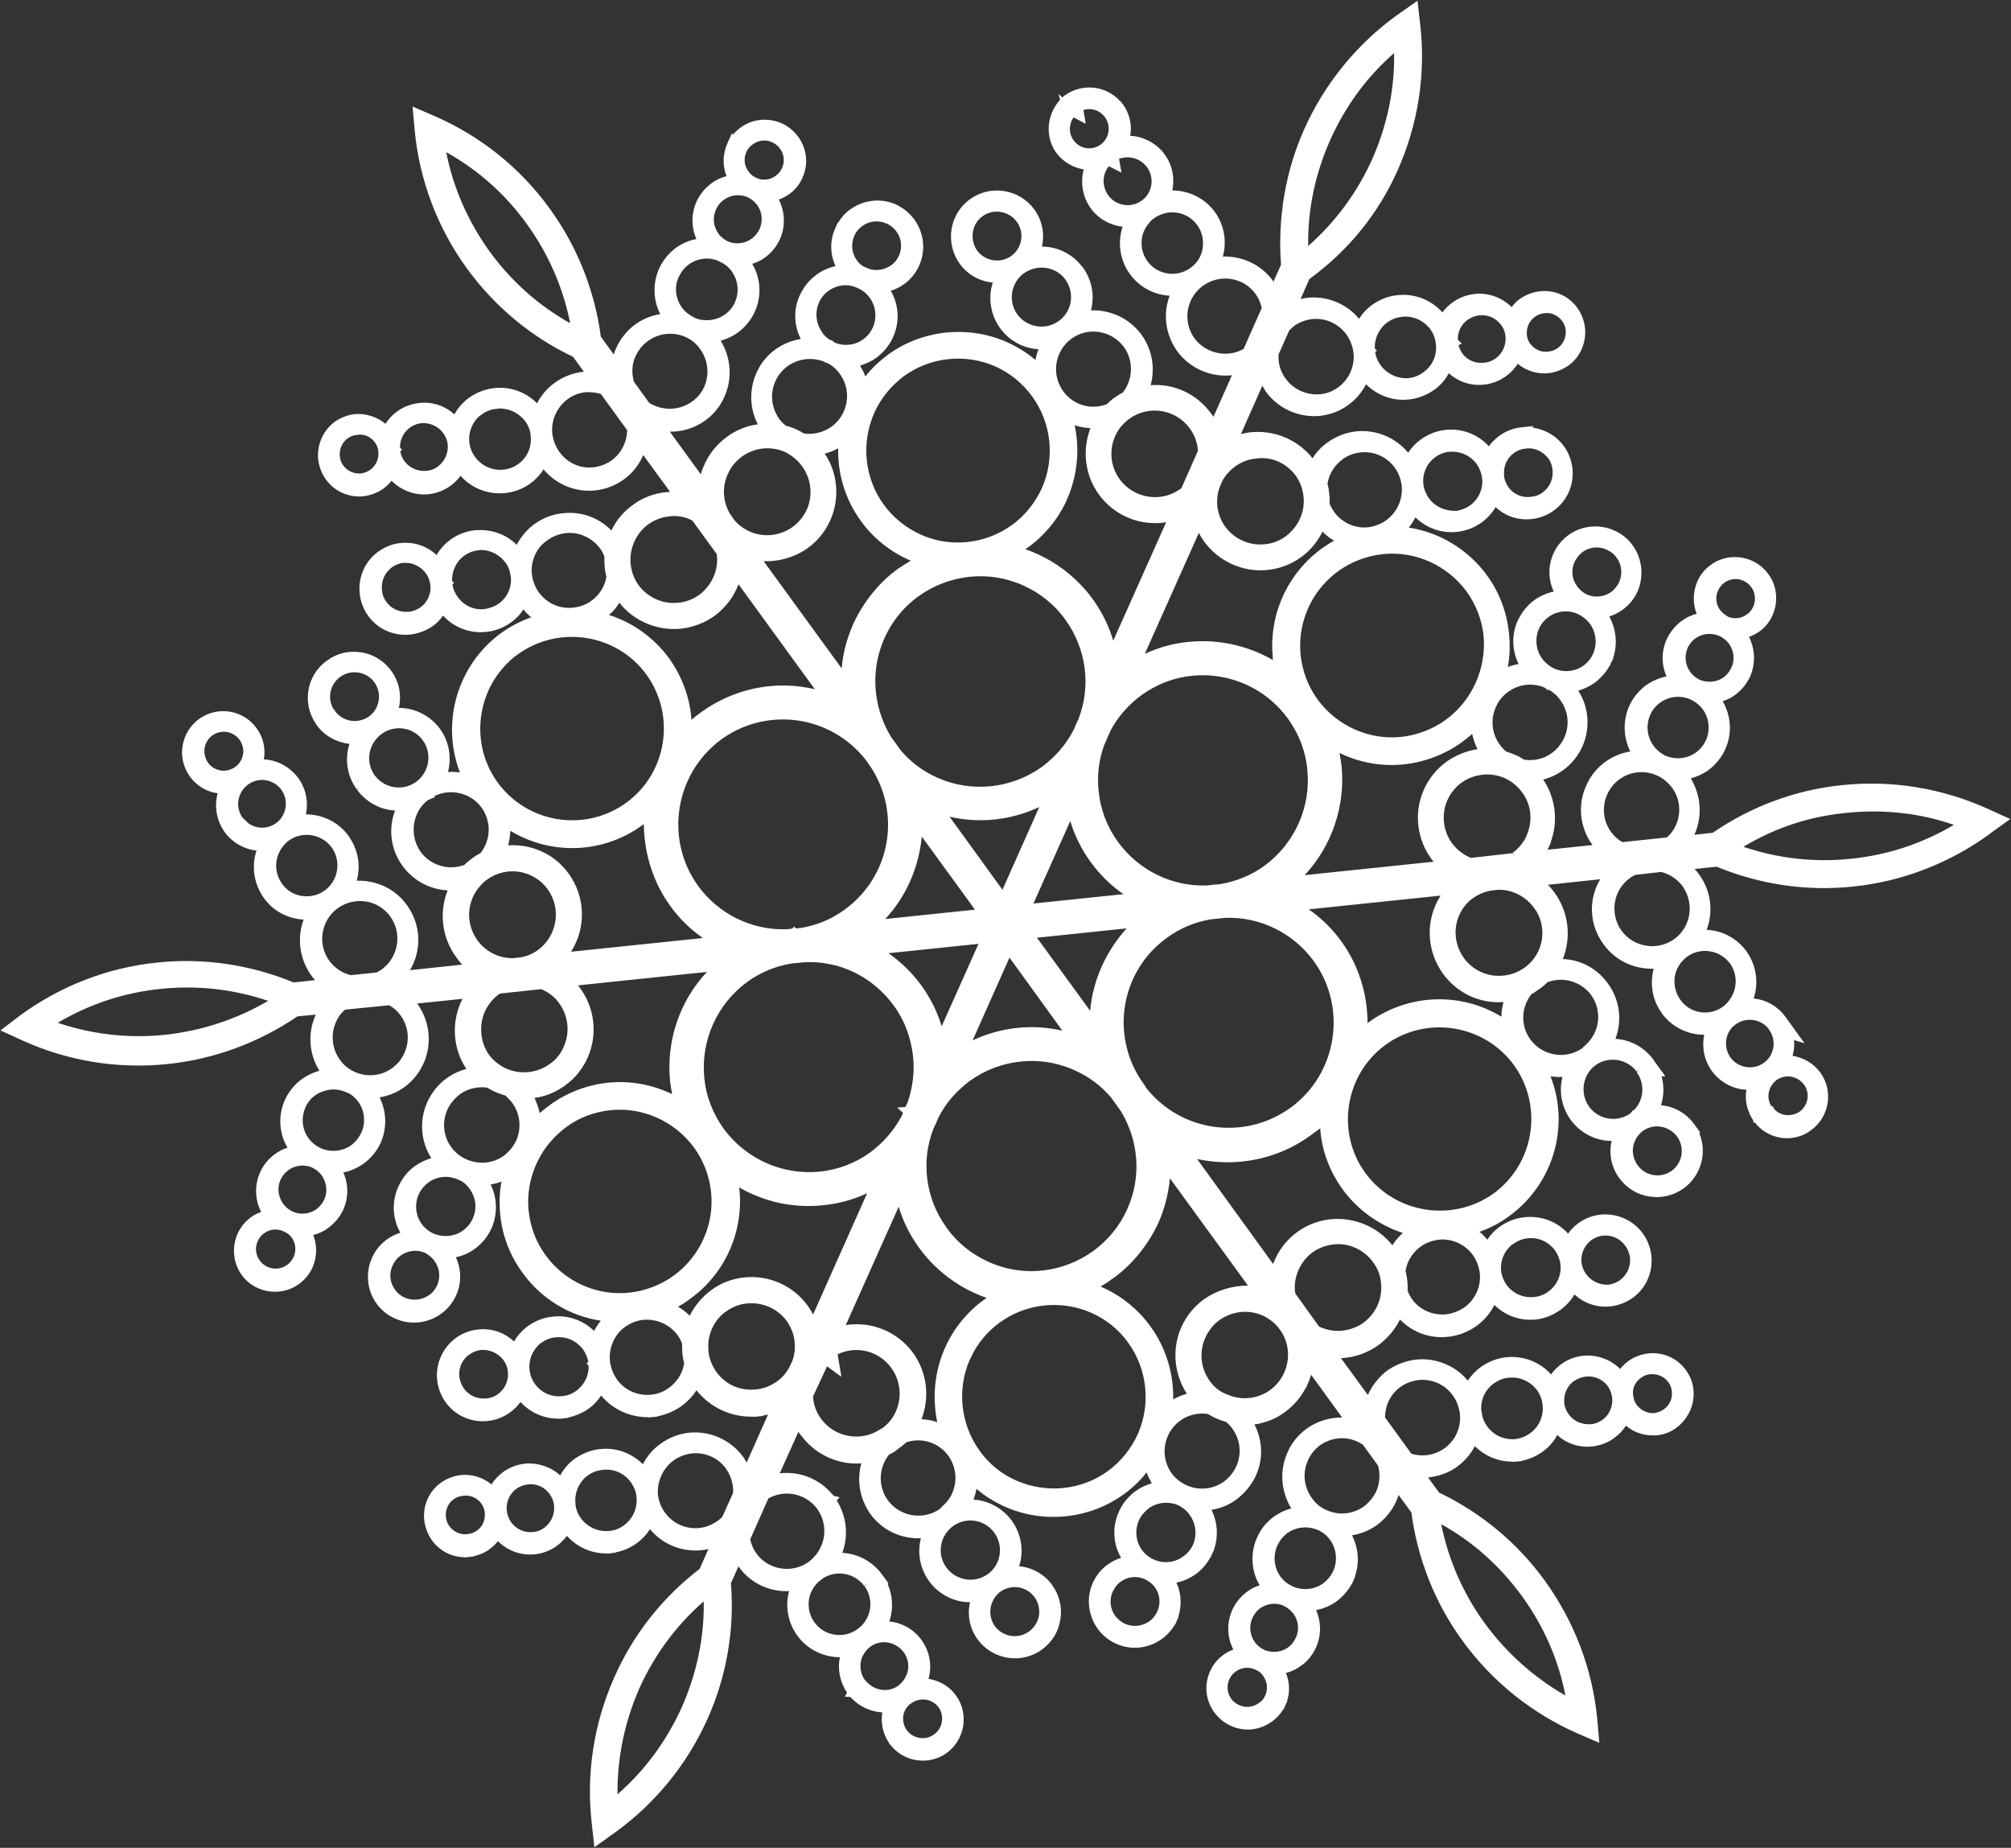 <?xml version="1.0" encoding="UTF-8"?> <svg xmlns="http://www.w3.org/2000/svg" width="2301" height="2114" viewBox="0 0 2301 2114" fill="none"><rect x="0" y="0" width="2301" height="2114" fill="#333333" stroke="none"/> <path d="M1599.2 194.816C1622.61 142.306 1631.64 84.444 1624.95 27.586L1621.94 0.83L1597.19 18.221C1551.7 51.333 1515.58 96.15 1492.51 147.323C1470.77 195.82 1461.74 249.668 1465.75 302.848L1457.06 322.246C1457.06 321.911 1456.72 321.912 1456.72 321.577C1443.34 302.847 1421.6 292.814 1399.2 293.483C1403.88 276.091 1400.87 257.695 1390.17 242.644C1378.79 226.925 1360.4 217.894 1341.34 217.894C1344.35 203.512 1341.34 188.462 1332.64 176.756L1330.97 174.414C1321.6 163.043 1307.56 156.019 1293.18 155.35C1295.52 142.975 1292.51 129.931 1284.81 119.228L1281.8 115.549H1281.47C1265.42 97.823 1238.33 94.813 1218.26 109.195C1217.26 109.863 1216.25 110.533 1215.58 111.536L1211.24 107.522L1212.91 114.212C1197.86 130.6 1195.18 156.019 1208.56 174.749C1216.25 185.117 1227.62 191.806 1240 193.813C1235.98 208.864 1238.66 225.252 1248.02 238.296C1256.72 250.337 1270.1 257.695 1284.48 259.368C1278.46 277.428 1281.47 297.83 1292.84 313.55C1303.88 328.601 1320.27 337.297 1338.33 338.3C1330.3 359.371 1333.64 383.118 1347.02 401.848C1361.4 421.581 1385.82 431.949 1409.56 429.274L1388.49 476.767C1387.49 475.429 1386.82 474.091 1385.82 473.088C1369.43 450.679 1343.68 438.638 1316.59 440.645C1321.94 420.912 1318.26 399.841 1306.22 383.118L1304.21 380.442C1290.5 363.385 1269.76 354.354 1248.36 355.023C1252.71 337.966 1249.36 320.239 1238.99 305.858L1236.65 303.182C1225.62 289.803 1209.23 282.111 1192.17 282.111C1195.52 267.394 1192.51 252.01 1183.48 239.634C1166.42 216.222 1133.31 210.871 1109.9 227.928C1086.15 244.986 1081.13 278.097 1098.19 301.844C1107.22 314.219 1120.93 321.912 1135.98 323.25C1130.3 340.642 1133.31 360.04 1144.35 375.425C1154.71 389.807 1170.77 398.503 1188.16 399.507C1186.82 403.52 1185.48 407.534 1184.81 411.881C1175.11 403.52 1164.08 396.831 1152.37 391.479C1107.89 371.746 1055.38 377.097 1015.92 405.861C1006.55 412.885 997.857 420.912 990.165 430.611C988.492 426.263 986.486 422.25 984.145 418.236C990.834 416.23 997.188 413.219 1002.87 409.206C1011.24 402.851 1017.92 394.824 1021.94 385.459C1029.63 368.402 1028.63 349.003 1019.26 332.614C1024.95 330.942 1029.96 328.266 1034.65 324.922C1042 319.57 1048.02 312.212 1051.7 303.851C1059.4 286.793 1057.39 266.725 1046.35 251.34C1041 243.982 1033.64 237.962 1025.28 233.948C1007.89 226.256 988.158 228.597 972.774 239.634C967.088 243.648 962.74 248.665 959.061 254.685L958.727 254.35L955.716 261.04C949.362 275.087 949.697 290.807 956.051 304.519C948.024 306.192 940.666 309.537 934.312 314.219C925.951 320.239 919.596 328.266 915.248 337.631L913.576 341.31C907.89 356.695 908.894 373.418 916.252 387.8C905.884 389.473 896.185 393.486 887.489 399.507C877.79 406.53 870.098 415.895 865.415 426.932C857.054 445.996 857.723 467.402 867.088 485.463C854.044 487.135 842.004 492.152 831.636 499.845C820.265 508.206 811.569 518.909 805.884 531.618C804.211 535.298 802.874 538.977 801.87 542.656L766.419 493.824C780.8 494.159 795.181 489.476 806.887 481.115C816.586 474.091 824.278 464.726 828.961 453.689C838.325 432.953 836.318 408.537 824.613 389.807C831.636 387.8 838.325 384.79 844.345 380.442C852.706 374.087 859.73 365.726 863.743 356.361C871.77 338.634 870.432 318.233 860.733 301.844C866.084 300.172 871.101 297.831 875.449 294.486C882.807 289.135 888.492 282.111 892.506 273.415C898.86 259.033 898.192 242.31 891.168 228.262C895.516 226.925 899.195 224.584 902.873 222.242C909.562 217.56 914.914 210.87 918.258 203.178C925.282 187.793 923.275 170.066 913.242 156.354C908.225 149.664 901.87 144.313 894.178 140.968C878.793 134.279 860.733 135.952 847.355 145.985C844.011 148.327 841.001 151.337 838.325 154.347L837.656 152.005L831.971 164.715C826.954 176.421 826.619 189.8 831.302 201.506C824.947 203.178 818.927 205.854 813.911 209.867C806.553 215.219 800.532 222.577 796.853 230.938C790.833 244.651 790.833 260.036 796.853 273.415C788.492 275.087 780.465 278.432 773.442 283.449C765.081 289.803 758.392 297.831 754.044 307.53C746.686 324.253 747.355 343.317 755.382 359.371C745.014 361.043 735.315 365.057 726.954 371.077C717.255 378.101 709.897 387.466 704.88 398.503C703.877 400.844 702.873 403.185 702.204 405.527L687.489 385.125C680.466 332.28 660.399 281.776 628.96 238.631C595.181 191.806 549.361 155.35 496.853 132.607L472.104 121.904L474.445 148.661C479.796 205.854 500.532 260.705 534.311 307.195C565.75 350.341 607.555 385.459 655.716 408.202L668.091 425.26C667.756 425.26 667.756 425.26 667.422 425.26C655.716 426.598 644.345 430.946 634.646 437.969C626.285 443.99 619.261 452.017 614.579 461.382C601.87 448.672 584.144 441.983 565.75 443.99C555.382 444.993 545.348 449.006 536.652 455.027C529.963 460.044 523.943 466.399 519.93 474.091C508.893 464.057 494.512 459.375 479.796 461.047C470.766 462.051 462.071 465.061 454.378 470.746C449.027 474.425 444.679 479.442 441 484.794C431.301 476.767 418.592 472.754 405.883 473.757C397.522 474.76 389.83 477.77 383.141 482.453C369.763 492.152 362.404 508.875 364.077 525.598C365.08 533.959 368.09 541.652 372.773 548.341C382.472 562.054 398.859 569.413 415.916 567.74C423.943 566.737 431.97 563.726 438.659 559.044C442.004 556.703 445.348 553.359 448.024 550.014C459.06 561.051 474.78 567.071 490.499 565.399C499.529 564.395 508.225 561.051 515.582 555.7C519.93 552.355 523.944 548.676 526.954 544.328C539.663 558.71 558.726 566.068 578.124 564.061C587.823 563.058 596.853 559.713 604.545 554.696L606.887 553.024C612.907 548.676 617.923 543.325 621.937 536.97C636.318 554.362 658.726 563.392 681.134 561.051C693.175 559.713 704.211 555.365 713.576 548.676C723.609 541.652 731.302 531.618 735.984 520.581L766.753 562.723C765.081 562.723 763.743 563.058 762.071 563.058C748.359 564.396 734.981 569.413 723.944 577.774C713.576 585.132 705.215 595.166 699.529 606.872C685.148 592.156 665.081 584.798 644.345 587.139C632.639 588.142 621.268 592.49 611.569 599.514C603.208 605.534 596.184 613.895 591.168 623.26C579.462 611.554 563.074 605.534 546.352 606.537H544.01C533.642 607.541 523.944 611.22 515.582 617.24C509.228 621.923 503.542 627.943 499.529 634.967C488.492 624.598 473.442 619.581 458.391 621.254C449.361 621.923 440.666 625.602 432.974 630.953C417.589 641.991 409.562 660.386 411.569 679.116C412.572 688.481 415.917 697.176 421.268 704.535C432.304 719.92 450.699 727.947 469.428 725.94C478.458 724.937 487.489 721.592 495.181 716.241C499.863 712.896 503.876 708.883 506.886 704.2C519.261 717.913 537.656 724.937 556.05 722.93C566.418 721.927 576.118 718.247 584.479 712.227C590.164 708.213 595.181 703.197 598.86 697.176C601.535 700.521 604.546 703.531 607.89 706.207C595.515 710.555 584.144 716.575 573.776 723.933C523.274 760.39 504.211 826.613 526.285 883.805C521.602 883.137 517.254 882.802 512.572 883.136C516.92 866.413 513.91 848.352 503.542 833.971C492.505 818.92 475.114 809.889 456.385 809.889C459.729 795.173 456.719 779.788 447.689 767.413C439.328 756.042 427.288 748.349 413.241 746.342C399.194 744.001 385.482 747.345 374.11 755.707C350.699 772.43 345.348 804.538 361.402 827.951L362.405 829.623C371.435 841.998 385.147 849.356 399.863 851.028C394.177 868.42 397.187 887.819 408.224 903.204L411.234 900.863L408.558 903.539C418.926 917.586 434.646 926.282 452.037 927.285C444.01 948.691 447.02 972.103 460.732 990.833C473.107 1007.56 491.836 1017.59 512.238 1018.59C502.204 1043.68 505.549 1072.11 521.602 1094.52C523.943 1097.86 526.285 1100.87 528.96 1103.55L469.094 1109.9C482.806 1086.82 481.803 1058.06 465.749 1035.65C452.371 1016.92 430.967 1006.89 408.224 1007.56C412.572 991.502 410.231 974.444 401.201 960.062L398.86 956.383C387.488 940.664 369.094 931.633 350.03 931.633C353.04 917.251 350.03 902.201 341.334 890.16C331.97 877.451 317.254 869.424 301.869 868.755C304.21 856.38 301.2 843.336 293.508 832.967C278.792 812.565 250.365 807.549 229.629 821.261L227.622 822.599C217.589 829.957 210.899 840.994 208.893 853.369C206.886 865.744 209.896 878.119 217.589 888.822C225.281 899.19 236.652 905.88 249.027 907.552C245.013 922.603 247.689 938.992 257.388 952.37C266.084 964.076 279.127 971.434 293.508 973.106C287.488 991.167 290.498 1011.23 301.869 1027.29C312.572 1042.34 329.294 1051.04 347.354 1052.04C339.662 1073.11 342.672 1096.52 355.716 1115.25L356.385 1116.26C357.722 1117.93 359.06 1119.93 360.733 1121.27L335.983 1123.95C286.485 1103.55 232.639 1095.52 179.796 1101.2C123.608 1106.89 70.097 1127.63 24.277 1160.74L0.531 1178.8L24.612 1189.84C77.12 1213.92 134.98 1223.28 191.836 1217.26C244.679 1211.91 296.184 1192.85 340.331 1162.75L361.402 1160.74C361.402 1161.07 361.067 1161.07 361.067 1161.41C351.702 1182.14 353.709 1206.23 365.415 1224.96C358.391 1226.96 351.703 1229.97 345.682 1234.32C337.321 1240.34 330.297 1248.7 325.95 1258.4C317.923 1276.13 319.261 1296.86 328.96 1312.92C323.609 1314.59 318.926 1317.27 314.578 1320.28C306.886 1325.96 301.201 1332.99 297.522 1341.35C291.167 1355.73 291.501 1372.45 298.859 1386.5C294.846 1387.84 290.833 1389.84 287.154 1392.52C280.465 1397.54 275.114 1403.89 271.769 1411.58C265.08 1426.97 266.752 1445.03 276.451 1458.41C281.134 1465.1 287.823 1470.45 295.515 1473.79C310.9 1480.48 328.625 1478.81 342.338 1468.78C349.027 1463.76 354.378 1457.41 357.723 1449.71C362.739 1438.01 363.073 1424.63 358.391 1412.92C364.746 1411.25 370.766 1408.57 375.783 1404.56C383.141 1399.21 389.16 1391.85 392.839 1383.82C398.859 1370.11 398.859 1354.73 392.839 1341.35C401.201 1339.68 409.227 1336 415.916 1331.31C424.278 1325.29 431.301 1316.93 435.649 1307.23C443.007 1290.51 442.338 1271.45 434.311 1255.39C444.679 1253.72 454.378 1249.71 462.739 1243.68C472.439 1236.66 479.796 1227.3 484.813 1216.26C494.512 1194.19 491.836 1168.43 477.79 1148.7C477.79 1148.36 477.455 1148.36 477.455 1148.03L529.294 1142.68C528.626 1144.02 527.957 1145.35 527.288 1146.69C516.251 1171.44 518.592 1200.54 533.642 1222.95C525.616 1224.96 517.923 1228.63 510.9 1233.65C501.201 1240.67 493.843 1250.04 488.826 1261.08C479.462 1281.81 481.469 1306.23 493.509 1324.96C486.82 1326.97 480.465 1329.98 474.78 1333.99C466.418 1340.01 460.064 1348.04 455.716 1357.74C448.024 1374.79 449.027 1394.19 458.057 1410.25C452.706 1411.92 447.355 1414.59 442.672 1417.94C435.315 1423.29 429.295 1430.65 425.616 1439.01C417.923 1456.4 419.93 1476.47 430.966 1491.52C436.318 1498.88 443.675 1504.9 452.371 1508.58C469.762 1516.27 489.83 1513.93 504.88 1502.89C512.238 1497.54 518.258 1490.18 521.937 1481.82C528.291 1468.11 527.957 1452.05 521.602 1438.34C529.629 1436.67 536.987 1433.32 543.341 1428.64C551.702 1422.62 558.057 1414.59 562.405 1405.23C569.428 1389.18 569.094 1370.78 561.402 1355.06C565.75 1354.39 569.763 1353.39 573.776 1351.72C571.435 1364.43 571.101 1377.13 572.439 1390.18C574.78 1413.93 583.81 1437 597.857 1456.07C619.261 1485.83 651.703 1505.57 687.489 1510.92C684.479 1514.6 682.137 1518.28 679.796 1522.63C667.422 1510.58 650.031 1504.23 632.639 1506.24C622.272 1507.24 612.572 1510.92 604.211 1516.94C597.857 1521.62 592.171 1527.64 588.158 1534.67C577.121 1524.3 562.07 1519.28 547.02 1520.95C537.656 1521.96 528.96 1525.3 521.602 1530.65C506.552 1541.69 498.191 1560.08 500.198 1578.81C501.201 1587.85 504.545 1596.88 509.896 1604.23C520.933 1619.62 539.328 1627.65 558.057 1625.64C567.422 1624.64 576.118 1621.29 583.475 1615.94C588.158 1612.6 592.171 1608.58 595.516 1603.9C606.887 1616.27 622.94 1623.3 639.663 1622.96V1623.3L645.014 1622.63L650.365 1621.96V1621.63C658.058 1619.95 665.415 1616.94 672.104 1612.59L673.442 1611.59C679.127 1607.58 683.81 1602.56 687.823 1596.54C701.201 1612.6 721.268 1621.63 742.004 1621.29V1621.63L752.372 1620.62V1620.29C762.405 1618.28 771.77 1614.27 779.797 1608.58C786.486 1603.56 792.506 1597.54 796.853 1590.52C812.572 1610.25 836.987 1621.63 862.071 1620.62V1620.96L872.439 1619.95V1619.62C874.446 1619.28 876.452 1618.62 878.793 1618.28L854.379 1673.13C853.041 1670.79 851.703 1668.78 850.365 1666.78C836.318 1647.38 812.572 1636.68 788.492 1639.02C776.452 1640.36 765.415 1644.7 755.716 1651.73C747.355 1657.75 740.331 1665.77 735.649 1675.14C722.94 1662.43 704.88 1655.74 686.82 1657.75C676.452 1658.75 666.419 1662.76 657.723 1668.78C650.7 1673.8 645.014 1680.49 641.001 1687.85C630.298 1678.15 615.582 1673.13 600.532 1674.47C591.502 1675.47 582.806 1678.82 575.449 1684.17C570.097 1688.18 565.75 1692.87 562.405 1698.22C552.706 1690.19 539.997 1686.18 527.288 1687.51C518.927 1688.52 511.235 1691.53 504.546 1696.21C490.833 1705.91 483.475 1722.63 485.482 1739.36C486.485 1747.72 489.495 1755.41 494.177 1762.1C503.207 1774.47 516.92 1781.5 531.97 1781.5V1781.83L537.321 1781.16L542.673 1780.49V1780.16C549.027 1778.82 555.047 1776.15 560.398 1772.13C564.077 1769.46 567.087 1766.45 569.763 1763.1C580.8 1774.14 596.185 1779.83 612.238 1778.15C621.268 1777.15 629.964 1773.81 637.322 1768.45C641.67 1765.11 645.348 1761.43 648.693 1757.08C660.399 1770.13 677.121 1777.48 694.512 1777.15V1777.48L699.863 1776.82L704.88 1776.15V1775.81C713.576 1774.14 721.603 1770.46 728.626 1765.44C734.646 1761.1 739.663 1755.74 743.676 1749.39C758.057 1766.78 780.131 1775.81 802.874 1773.47C805.549 1773.14 807.89 1772.8 810.566 1772.13L800.532 1794.88C758.057 1827.32 724.278 1870.13 702.873 1918.96C679.462 1971.47 670.432 2029.33 677.121 2086.53L680.131 2113.28L704.88 2095.56C750.365 2062.44 786.486 2017.96 809.563 1966.45C831.302 1917.96 840.666 1864.11 836.319 1811.26L845.014 1791.87C845.014 1792.2 845.348 1792.2 845.348 1792.53C858.726 1811.26 880.465 1821.3 902.873 1820.3C898.191 1837.69 901.536 1856.42 912.238 1871.13C923.609 1886.85 942.004 1895.88 961.068 1895.88C958.058 1909.6 961.068 1924.31 969.095 1936.35L966.753 1941.04L973.108 1941.37C982.472 1952.07 995.516 1958.09 1009.56 1959.1C1007.56 1971.14 1010.23 1983.85 1017.26 1993.88L1017.59 1995.22L1018.59 1995.89C1033.98 2015.95 1063.07 2020.3 1083.48 2005.25C1104.21 1989.87 1108.89 1960.43 1093.84 1939.7C1086.49 1929.33 1075.11 1922.64 1062.41 1920.63C1066.75 1905.58 1063.74 1889.19 1054.38 1876.15C1045.68 1864.11 1032.31 1856.42 1017.59 1855.08C1022.27 1841.03 1021.6 1825.31 1015.58 1811.93L1016.59 1811.26L1009.23 1801.23C998.526 1786.51 981.804 1777.48 963.743 1776.48C971.101 1756.75 968.76 1734.67 957.389 1716.61L960.733 1712.93L954.044 1711.26L952.707 1709.59H952.372C937.657 1691.86 914.914 1682.83 892.171 1685.51L913.576 1638.01C914.245 1639.35 915.248 1640.69 916.252 1641.69C932.305 1663.77 958.726 1676.14 985.482 1674.14C980.131 1693.87 983.81 1714.94 995.85 1732C1009.56 1750.73 1030.97 1760.76 1053.71 1759.76C1049.36 1776.48 1052.71 1794.54 1063.07 1808.92C1074.11 1823.97 1091.5 1833 1109.9 1833C1106.55 1847.72 1109.56 1863.11 1118.59 1875.48C1135.65 1898.89 1168.76 1904.24 1192.17 1887.19C1203.54 1878.83 1211.24 1866.79 1213.24 1852.74C1215.58 1838.69 1212.24 1824.98 1203.88 1813.27C1194.85 1800.9 1181.14 1793.2 1166.08 1791.87C1171.77 1774.47 1168.76 1755.08 1157.72 1739.69C1147.36 1725.64 1131.3 1716.61 1113.91 1715.61C1115.25 1711.6 1116.59 1707.58 1117.26 1703.23C1126.95 1711.6 1137.99 1718.28 1149.7 1723.64C1194.18 1743.37 1246.69 1738.02 1286.15 1709.25C1295.85 1702.23 1304.55 1693.87 1311.9 1684.5C1313.58 1688.85 1315.58 1692.87 1317.92 1696.88C1311.24 1698.89 1304.88 1701.9 1299.2 1705.91C1290.83 1712.26 1284.14 1720.29 1280.13 1729.66C1272.44 1746.71 1273.44 1766.45 1282.81 1782.17C1277.46 1783.84 1272.11 1786.51 1267.42 1789.86C1259.73 1795.55 1254.04 1802.57 1250.37 1810.93C1242.67 1827.99 1245.01 1848.06 1256.05 1863.44C1261.4 1870.8 1268.76 1876.82 1277.12 1880.5C1294.18 1888.19 1314.25 1886.18 1329.63 1874.81C1335.65 1870.46 1340.67 1864.78 1344.35 1858.42H1344.68L1346.69 1853.74L1348.69 1849.06H1348.36C1352.37 1836.35 1351.7 1822.64 1346.02 1810.6C1354.04 1808.92 1361.4 1805.58 1368.09 1800.9C1375.12 1795.88 1380.8 1789.19 1384.81 1781.83H1385.15L1387.16 1777.15C1387.49 1776.82 1387.49 1776.15 1387.82 1775.81L1389.5 1772.47H1389.16C1394.18 1757.75 1393.18 1741.36 1386.15 1727.32C1396.52 1725.64 1406.55 1721.63 1414.91 1715.27C1424.28 1708.25 1431.97 1698.89 1436.99 1688.18C1445.68 1669.12 1444.68 1647.71 1435.32 1629.65C1448.36 1627.65 1460.4 1622.96 1470.43 1615.27C1480.13 1608.25 1488.16 1598.88 1493.84 1588.18H1494.18L1496.19 1583.5C1496.52 1582.49 1497.19 1581.49 1497.52 1580.49L1498.19 1578.81C1498.86 1576.81 1499.53 1574.8 1500.2 1572.79L1535.65 1621.63C1520.93 1621.63 1506.89 1625.97 1495.18 1634.34C1485.48 1641.36 1477.79 1650.72 1473.11 1661.76C1463.74 1682.5 1465.75 1706.24 1477.46 1725.64C1470.43 1727.65 1463.74 1730.66 1457.72 1735.01C1449.36 1741.03 1442.34 1749.39 1438.33 1759.09C1430.3 1776.82 1431.64 1797.55 1441.34 1813.61C1435.98 1815.28 1431.3 1817.62 1426.95 1820.96C1419.6 1826.32 1413.58 1833.67 1409.9 1842.04C1403.54 1856.42 1403.88 1873.14 1411.24 1887.19C1407.22 1888.53 1403.21 1890.53 1399.86 1893.21C1392.84 1898.22 1387.82 1904.58 1384.48 1912.27C1377.46 1927.66 1379.46 1945.38 1389.5 1959.1C1394.51 1965.79 1400.87 1971.14 1408.56 1974.48C1423.94 1981.51 1441.67 1979.5 1455.38 1969.46C1460.73 1965.79 1465.08 1960.77 1468.43 1955.42H1468.76L1473.11 1945.72H1472.77C1476.12 1935.35 1475.45 1923.98 1471.44 1913.94C1477.79 1912.27 1483.48 1909.6 1488.83 1905.58C1496.19 1900.57 1501.87 1893.21 1505.88 1884.51C1511.9 1871.13 1511.9 1855.75 1505.88 1842.04C1514.25 1840.36 1522.27 1837.02 1529.3 1832C1536.32 1826.65 1542 1820.3 1546.35 1812.6H1546.69L1548.69 1807.92L1550.7 1803.24H1550.37C1555.72 1787.85 1554.38 1771.13 1547.02 1756.41C1557.39 1754.74 1567.09 1750.73 1575.45 1744.71C1585.15 1737.68 1592.84 1727.98 1597.52 1717.62C1598.53 1715.27 1599.53 1712.93 1600.2 1710.26L1614.91 1730.33C1621.94 1783.5 1642.01 1834.01 1673.44 1877.15C1707.22 1923.64 1752.71 1960.1 1805.22 1983.18L1829.97 1993.88L1827.62 1967.12C1822.27 1909.93 1801.54 1855.41 1767.76 1808.59C1736.65 1765.44 1694.85 1730.66 1646.69 1707.58L1633.98 1690.19C1634.31 1690.19 1634.31 1690.19 1634.65 1690.19C1646.69 1688.85 1657.72 1684.84 1667.42 1677.82C1675.78 1671.46 1682.81 1663.77 1687.49 1654.4C1698.86 1665.77 1714.92 1672.46 1730.97 1672.13V1672.46L1741.34 1671.46V1671.13C1750.03 1669.45 1758.06 1665.77 1765.08 1660.76C1772.11 1655.74 1777.79 1649.39 1781.8 1641.69C1792.84 1651.73 1807.22 1656.41 1821.94 1654.74C1830.97 1653.73 1839.66 1650.72 1847.02 1645.04C1852.37 1641.36 1856.72 1636.68 1860.4 1630.99C1869.43 1638.68 1881.14 1642.7 1893.18 1642.03H1895.52C1903.88 1641.36 1911.57 1638.35 1918.26 1633.33C1931.64 1623.3 1939.33 1606.91 1937.66 1590.19C1936.99 1581.82 1933.98 1574.13 1928.96 1567.44C1919.26 1553.73 1902.54 1546.37 1885.82 1548.38C1877.79 1549.38 1869.76 1552.39 1863.08 1557.07C1859.73 1559.75 1856.39 1562.76 1853.71 1566.1C1842.67 1555.07 1826.96 1549.38 1811.24 1551.05C1802.21 1552.06 1793.51 1555.4 1786.15 1560.75C1781.8 1564.1 1777.79 1567.78 1774.78 1572.46C1762.07 1558.08 1743.01 1550.72 1723.61 1552.73C1713.24 1553.73 1703.21 1557.74 1694.51 1563.76C1688.49 1568.11 1683.48 1573.46 1679.46 1579.48C1665.08 1562.09 1642.67 1553.06 1620.27 1555.4C1608.56 1556.74 1597.19 1561.09 1587.49 1567.78C1577.79 1575.14 1570.1 1584.83 1565.08 1595.87L1534.31 1553.73C1535.98 1553.73 1537.32 1553.73 1538.99 1553.4C1552.71 1552.06 1565.75 1547.04 1577.46 1538.68C1587.82 1530.99 1596.19 1520.95 1601.87 1509.58C1616.25 1524.3 1636.32 1531.66 1657.06 1529.31C1669.1 1527.98 1680.13 1523.63 1689.83 1516.6C1698.19 1510.58 1705.22 1502.22 1709.9 1492.86C1722.27 1505.23 1739.33 1511.25 1757.06 1509.58C1766.09 1508.58 1774.45 1505.57 1781.8 1500.89L1785.48 1498.54C1791.84 1493.86 1797.52 1487.84 1801.54 1480.82C1812.57 1491.19 1827.62 1496.2 1842.67 1494.53C1851.7 1493.53 1860.4 1490.18 1868.09 1484.83C1883.48 1473.79 1891.5 1455.4 1889.5 1436.67C1888.49 1427.3 1885.15 1418.61 1879.8 1411.25C1868.76 1395.86 1850.37 1387.84 1831.64 1389.51C1822.27 1390.51 1813.58 1393.86 1806.22 1399.21C1801.54 1402.55 1797.52 1406.57 1794.18 1411.25C1781.8 1397.54 1763.41 1390.51 1744.68 1392.52C1734.31 1393.52 1724.61 1397.2 1716.25 1403.22C1710.57 1407.24 1705.55 1412.25 1701.87 1418.27C1699.2 1414.93 1696.19 1411.92 1692.84 1409.24C1705.22 1404.89 1716.59 1398.87 1726.95 1391.18C1777.46 1354.39 1796.52 1288.5 1774.11 1231.31C1778.79 1231.98 1783.14 1232.31 1787.82 1231.98C1783.48 1248.7 1786.82 1266.76 1797.19 1281.14C1808.23 1296.2 1825.62 1305.23 1844.01 1305.23C1840.67 1319.94 1843.68 1335.33 1852.71 1347.7C1861.07 1359.07 1873.11 1366.77 1887.16 1368.77C1901.2 1371.11 1914.92 1367.77 1926.62 1359.41C1946.35 1345.03 1953.71 1318.6 1944.35 1296.53L1945.35 1295.53L1938.33 1285.83C1929.3 1273.45 1915.58 1265.76 1900.53 1264.42C1903.88 1253.72 1904.21 1242.35 1901.2 1231.31H1905.55L1892.84 1213.92L1891.84 1212.25C1881.47 1198.2 1865.75 1189.5 1848.36 1188.5C1856.39 1167.43 1853.38 1143.68 1839.66 1124.95C1827.29 1107.89 1808.56 1097.86 1788.16 1097.19C1798.19 1072.11 1794.85 1043.68 1778.79 1021.27C1776.45 1018.26 1774.11 1015.25 1771.1 1012.24L1830.97 1005.88C1817.26 1028.63 1818.26 1057.72 1834.65 1080.13C1848.03 1098.86 1869.43 1108.9 1892.17 1108.23C1887.49 1125.62 1890.84 1144.35 1900.87 1158.06L1901.54 1159.4C1912.91 1174.79 1930.97 1183.82 1950.03 1183.82C1947.02 1198.2 1950.03 1213.25 1958.73 1225.29C1968.09 1238 1982.81 1246.03 1998.19 1246.7C1996.19 1258.4 1998.86 1270.78 2005.89 1281.48L2006.55 1284.82L2007.56 1283.82C2023.28 1303.89 2051.37 1308.24 2072.11 1293.19L2071.1 1291.51L2072.44 1292.85C2082.47 1285.49 2089.16 1274.46 2091.17 1262.08C2092.84 1251.04 2090.84 1240.01 2085.15 1230.64L2082.81 1226.96C2075.12 1216.59 2063.74 1209.9 2051.04 1207.9C2052.71 1202.21 2053.38 1195.86 2052.71 1189.84L2064.75 1193.52L2043.01 1163.41C2034.31 1151.37 2020.94 1143.68 2006.55 1142.34C2012.57 1124.28 2009.56 1103.88 1998.19 1088.16C1987.49 1073.44 1970.43 1064.41 1952.71 1063.75C1960.73 1042.67 1957.72 1018.93 1944.01 1000.2C1942.34 998.191 1941 996.184 1939 994.178L1964.08 991.502C2013.58 1011.9 2067.42 1019.93 2120.27 1014.24C2176.12 1008.56 2229.97 987.823 2275.79 954.711C2276.45 954.042 2277.12 953.707 2277.79 953.039L2300.2 936.985L2275.12 925.613C2222.94 901.866 2165.08 892.167 2107.89 898.187C2054.71 903.538 2003.54 922.603 1959.73 952.704L1938.66 955.046C1938.66 954.711 1939 954.711 1939 954.377C1948.03 933.975 1946.35 909.893 1934.65 890.495C1941.67 888.488 1948.69 885.478 1954.71 881.13C1963.08 874.775 1969.76 866.748 1974.11 857.049C1982.14 839.322 1980.8 818.92 1971.1 802.197C1976.45 800.525 1981.14 798.183 1985.48 794.839C1992.84 789.487 1998.53 782.464 2002.54 773.768C2008.9 759.386 2008.23 742.663 2001.2 728.616C2005.22 727.278 2009.23 724.936 2012.91 722.595C2019.6 717.913 2024.95 711.224 2028.29 703.531C2034.98 688.146 2033.31 670.085 2023.28 656.706C2018.59 650.017 2011.91 644.666 2004.21 641.322C1988.83 634.632 1970.77 636.304 1957.39 646.338C1950.7 651.021 1945.35 657.71 1942.01 665.403C1936.99 677.109 1936.65 690.487 1941.34 702.193C1934.98 703.865 1929.3 706.541 1923.95 710.555C1916.59 715.906 1910.9 723.264 1906.89 731.626C1900.87 745.339 1900.87 760.389 1906.89 773.768C1898.53 775.44 1890.5 779.119 1883.48 783.802C1875.12 790.156 1868.43 798.183 1864.08 807.883C1856.72 824.606 1857.39 843.67 1865.42 859.724C1855.05 861.397 1845.35 865.41 1836.99 871.431C1827.29 878.454 1819.6 887.819 1814.92 898.856C1804.88 920.931 1807.56 946.684 1821.94 966.417L1822.27 966.752L1770.77 972.103L1774.78 963.072H1774.45C1783.14 939.326 1779.8 912.569 1765.75 891.833C1773.78 889.826 1781.47 886.147 1788.49 881.13C1797.86 874.441 1805.55 865.076 1810.57 854.038C1819.93 832.967 1817.92 808.886 1805.88 790.156C1812.57 788.15 1818.93 785.139 1824.61 781.126C1831.3 776.109 1836.99 769.754 1841.34 762.396H1841.67L1843.68 757.714L1846.02 753.031H1845.68C1851.04 737.312 1849.36 719.92 1841.34 705.204C1847.02 703.531 1852.04 700.855 1856.72 697.511C1864.08 692.159 1870.1 684.801 1873.78 676.44C1881.14 659.382 1879.13 638.98 1868.09 623.929C1862.74 616.237 1855.38 610.551 1847.02 606.872C1829.97 599.18 1809.56 601.186 1794.51 612.224C1787.16 617.575 1781.14 624.933 1777.46 633.294C1771.1 647.342 1771.44 662.727 1777.79 676.774C1769.76 678.447 1762.41 681.791 1755.72 686.474C1747.36 692.494 1741 700.856 1736.65 709.886C1729.3 725.94 1729.97 744.335 1737.66 759.72C1733.64 760.389 1729.3 761.393 1725.28 763.065C1727.62 750.356 1727.96 737.646 1726.62 724.602C1724.28 700.856 1715.58 677.778 1701.54 658.379C1679.8 628.612 1647.69 609.213 1611.9 603.527C1614.92 599.848 1617.26 596.169 1619.6 591.821C1631.97 604.197 1649.03 610.217 1666.75 608.545C1675.45 607.541 1684.15 604.865 1691.5 600.183L1695.18 597.842C1701.54 593.159 1707.22 587.139 1711.24 580.115C1722.27 590.483 1736.99 595.5 1752.37 593.828C1761.74 592.825 1770.43 589.48 1777.79 584.129C1793.18 573.091 1801.2 554.696 1799.2 535.967C1798.19 526.602 1794.85 517.905 1789.5 510.547C1780.8 498.507 1767.76 491.149 1753.38 489.142L1754.71 487.469L1741 488.808C1731.64 489.811 1722.94 493.155 1715.58 498.507C1711.24 501.851 1706.89 505.865 1703.54 510.547C1691.17 496.834 1672.77 489.811 1654.05 491.818C1643.68 492.821 1633.98 496.835 1625.62 502.855C1619.93 506.868 1615.25 511.885 1611.24 517.905C1596.85 500.514 1574.45 491.149 1551.7 493.49C1540 494.828 1528.63 499.175 1518.93 506.199C1511.9 511.216 1506.22 517.237 1501.87 524.26C1485.15 503.189 1458.39 491.818 1431.3 494.493C1427.29 494.828 1423.61 495.831 1419.93 496.5L1444.35 441.314C1445.68 443.655 1447.02 445.662 1448.36 448.003C1462.41 467.402 1486.15 478.105 1510.23 475.764C1521.94 474.426 1533.31 470.412 1543.01 463.054C1551.37 457.034 1558.06 449.007 1563.08 439.642C1575.78 452.351 1593.84 459.041 1611.9 457.034C1622.27 456.031 1632.31 452.017 1641 445.997C1648.03 440.98 1653.71 434.625 1657.72 426.932C1668.76 436.966 1683.14 441.648 1698.19 439.976C1707.56 438.973 1715.92 435.628 1723.28 430.277C1728.63 426.598 1732.98 421.581 1736.65 416.23C1746.35 424.257 1759.06 428.27 1771.77 426.932C1780.13 425.929 1787.82 422.919 1794.51 418.236C1808.23 408.537 1815.25 391.814 1813.58 375.091C1812.57 366.729 1809.56 358.702 1804.88 352.348C1795.18 338.635 1778.79 331.276 1761.74 333.283C1753.38 334.286 1745.68 337.297 1739 341.979C1735.32 344.655 1732.31 347.665 1729.63 351.344C1718.59 340.307 1702.88 334.621 1687.16 336.294C1678.13 337.297 1669.43 340.641 1662.07 345.993C1657.72 349.003 1653.71 353.016 1650.37 357.364C1637.66 342.982 1618.59 335.624 1599.2 337.631C1588.49 338.635 1578.79 342.648 1570.1 348.668C1564.08 353.016 1559.06 358.368 1555.05 364.722C1540.67 347.33 1518.59 338.3 1495.85 340.641L1491.84 341.31C1490.5 341.645 1489.5 341.645 1488.16 341.979L1498.19 319.236C1543.68 286.124 1577.46 243.648 1599.2 194.816ZM1804.55 670.754C1798.53 662.727 1797.52 652.024 1801.54 642.994C1803.88 638.311 1806.89 634.632 1810.57 631.622C1818.93 625.602 1829.3 624.599 1838.66 628.947C1843.01 630.953 1847.02 633.963 1849.7 637.977C1855.72 646.004 1856.72 656.707 1852.71 665.737C1850.7 670.085 1847.69 674.098 1843.68 677.109C1835.65 682.794 1825.62 684.132 1816.59 680.453L1815.92 680.119C1811.24 678.112 1807.56 674.768 1804.55 670.754ZM1764.41 753.366C1757.39 743.667 1756.05 730.622 1760.73 719.585C1763.08 714.234 1766.75 709.551 1771.77 705.872C1781.47 698.848 1793.84 697.511 1804.88 702.193L1805.55 702.528C1811.24 705.204 1815.58 708.883 1819.26 713.565C1825.95 722.93 1827.62 735.305 1823.61 746.008L1822.94 747.68C1820.6 753.031 1816.92 757.714 1811.91 761.393C1802.21 768.416 1789.16 769.754 1778.13 764.738L1776.79 764.069C1772.11 761.393 1767.76 758.048 1764.41 753.366ZM1282.14 1809.59C1290.17 1803.57 1300.87 1802.57 1309.9 1806.58C1314.58 1808.92 1318.59 1811.93 1321.27 1815.61C1327.29 1823.97 1328.29 1834.34 1324.28 1843.37C1322.27 1848.06 1319.26 1851.73 1315.25 1854.74C1307.22 1860.43 1296.52 1861.77 1287.49 1857.75C1282.81 1855.75 1279.13 1852.4 1276.12 1848.72C1270.1 1840.7 1269.09 1829.99 1273.11 1820.96C1274.45 1818.29 1276.12 1815.61 1277.79 1813.61C1279.13 1811.93 1280.8 1810.6 1282.14 1809.59ZM497.188 1442.69C503.208 1450.72 504.211 1461.42 500.198 1470.45C498.191 1474.8 495.181 1478.81 491.167 1481.49C482.806 1487.51 472.438 1488.51 463.074 1484.5C458.726 1482.49 454.712 1479.48 452.037 1475.47C446.017 1467.44 445.014 1457.07 449.027 1448.04L449.361 1447.37C451.368 1443.02 454.378 1439.34 458.391 1436.33C466.418 1430.65 476.786 1429.31 485.482 1432.99L486.485 1433.32C490.498 1435.67 494.512 1438.68 497.188 1442.69ZM537.321 1360.08C544.679 1370.11 546.017 1382.82 541 1393.86C538.659 1399.21 534.98 1403.89 529.963 1407.57C520.599 1414.59 507.89 1415.93 496.853 1411.58L496.184 1411.25C490.833 1408.91 485.816 1404.9 482.472 1400.21C475.448 1390.51 474.11 1377.47 479.127 1366.43C481.468 1361.08 485.482 1356.4 490.164 1352.72C500.197 1345.7 512.572 1344.36 523.944 1349.37C529.295 1351.38 533.977 1355.06 537.321 1360.08ZM980.466 297.83C974.78 290.138 973.442 279.769 977.121 270.739L977.79 269.067C979.797 264.719 982.807 261.374 986.486 258.698C994.512 252.678 1005.21 251.675 1014.24 255.688C1018.93 257.695 1022.61 260.705 1025.62 264.719C1031.64 272.746 1032.64 283.448 1028.63 292.479C1026.62 296.827 1023.61 300.84 1019.6 303.516C1011.57 309.202 1001.2 310.54 992.506 306.861L991.837 306.527C987.155 304.854 983.141 301.844 980.466 297.83ZM1751.04 393.486C1748.69 390.476 1747.36 386.797 1747.02 382.784C1746.35 374.757 1749.7 367.064 1756.39 362.381C1759.4 360.04 1763.08 358.702 1767.09 358.368L1769.43 358.033C1776.45 358.033 1783.14 361.378 1787.49 367.398C1789.83 370.408 1791.17 374.087 1791.5 377.766C1792.17 385.793 1788.83 393.486 1782.47 398.168C1779.13 400.51 1775.45 401.848 1771.77 402.182C1763.74 403.52 1756.05 399.841 1751.04 393.486ZM1673.11 404.189C1671.1 401.179 1669.76 398.169 1668.76 394.824L1672.77 393.152L1668.09 388.804C1667.76 379.773 1671.77 371.077 1679.46 365.726C1683.48 363.05 1687.82 361.378 1692.84 360.709C1702.54 359.706 1711.9 364.054 1717.59 371.746C1720.6 375.76 1722.27 380.108 1722.61 384.79C1723.61 394.49 1719.26 404.189 1711.57 409.875C1707.89 412.55 1703.21 414.557 1698.53 414.892C1688.16 416.229 1678.79 412.216 1673.11 404.189ZM1579.8 417.902C1576.45 413.554 1574.45 408.537 1573.44 403.186L1575.45 400.844L1573.11 398.838C1572.44 387.131 1578.13 375.426 1587.49 368.736C1592.51 365.057 1598.53 363.05 1604.55 362.381C1616.92 361.044 1629.3 366.729 1636.65 376.763C1640.33 381.78 1642.34 387.466 1643.01 393.821C1644.35 406.53 1639 418.571 1628.63 425.929C1623.61 429.608 1617.92 431.949 1611.57 432.618C1599.53 433.621 1587.16 427.935 1579.8 417.902ZM1436.65 336.294C1440 340.976 1442.34 346.327 1443.68 352.348L1422.94 399.172C1404.21 409.875 1379.8 404.523 1366.75 387.131C1353.04 368.067 1357.05 341.979 1375.45 327.597L1376.45 326.929C1395.85 312.881 1422.94 317.229 1436.65 336.294ZM1320.6 249.668C1336.32 238.296 1358.39 241.641 1369.76 257.361C1375.45 265.053 1377.46 274.418 1376.12 283.783C1374.78 293.148 1369.76 301.175 1362.07 306.527C1346.35 317.898 1324.28 314.553 1312.91 298.834C1307.22 291.141 1305.22 281.776 1306.55 272.746C1307.56 266.057 1310.57 260.036 1314.91 255.019C1316.59 252.678 1318.59 251.006 1320.6 249.668ZM1268.76 190.134L1283.14 197.492L1280.47 181.772C1291.84 177.424 1304.88 181.104 1312.57 191.472C1321.27 203.847 1318.59 220.905 1306.22 229.601C1294.18 238.297 1277.12 235.621 1268.09 223.58C1260.73 213.212 1261.07 199.499 1268.76 190.134ZM1239.66 125.918C1248.69 122.907 1258.73 126.252 1264.41 134.279C1271.44 143.978 1269.43 158.026 1259.4 165.384C1249.36 172.742 1235.32 170.401 1228.29 160.367C1222.61 152.674 1222.94 141.972 1228.29 134.279L1242.34 141.637L1239.66 125.918ZM1471.1 433.287C1466.42 426.932 1463.74 419.909 1463.07 412.551C1462.74 410.209 1462.74 407.534 1463.07 405.192L1475.12 378.101C1477.12 376.094 1478.79 374.422 1480.47 373.084C1486.49 368.736 1493.51 366.061 1501.2 365.057C1516.59 363.385 1531.3 370.074 1540.67 382.784C1545.02 388.804 1547.69 396.162 1548.69 403.52C1550.37 418.905 1543.68 433.956 1531.3 442.986C1524.95 447.669 1517.92 450.344 1510.57 451.013C1495.18 452.351 1480.13 445.662 1471.1 433.287ZM1725.95 557.372C1723.28 553.359 1721.27 549.01 1720.94 543.993V542.99C1720.27 533.291 1724.28 523.926 1732.31 518.24C1736.32 515.23 1741 513.557 1745.68 513.223L1748.03 512.889C1757.06 512.554 1765.75 516.902 1771.44 524.26C1774.45 528.274 1776.12 532.956 1776.45 537.973C1777.46 548.007 1773.11 557.706 1765.08 563.392C1761.07 566.402 1756.39 568.074 1751.37 568.409C1741.67 569.747 1731.64 565.399 1725.95 557.372ZM1634.98 570.081C1631.64 565.399 1629.3 559.713 1628.63 553.693C1627.29 541.652 1632.64 529.946 1642.34 522.922C1647.02 519.578 1652.04 517.571 1657.39 516.902H1658.73H1659.4C1671.1 515.899 1682.47 521.25 1689.5 530.615C1692.51 534.963 1694.51 539.645 1695.52 544.997L1695.85 547.338C1697.19 559.379 1691.84 571.085 1682.14 578.108C1677.46 581.453 1671.77 583.794 1666.09 584.463C1653.71 584.798 1642 579.781 1634.98 570.081ZM487.154 655.703C490.164 659.717 491.837 664.399 492.505 669.416C493.509 679.115 489.161 689.15 481.134 694.835C477.12 697.511 472.438 699.518 467.422 699.852C457.388 700.856 447.689 696.508 442.003 688.481C438.993 684.467 437.321 679.784 436.987 674.768C436.318 666.741 438.659 659.048 444.01 653.028C445.348 651.69 446.686 650.352 448.358 649.014C452.371 646.338 456.719 644.332 461.067 643.997H462.405C471.769 643.328 481.134 647.676 487.154 655.703ZM578.124 643.328C581.469 647.676 583.475 652.693 584.144 658.379L584.479 659.717C585.817 671.758 580.465 683.464 570.766 690.487C566.084 693.832 560.398 695.839 554.378 696.842C542.338 698.18 530.632 692.829 523.609 682.795C520.599 678.781 518.592 674.098 517.589 668.747L519.596 666.74L517.254 664.734C516.92 653.362 521.936 642.325 531.301 635.636C535.983 632.291 541 630.284 546.686 629.615L549.027 629.281C559.73 628.612 571.101 633.963 578.124 643.328ZM1810.9 1198.87C1791.84 1212.58 1765.08 1208.23 1751.04 1189.17C1739.66 1173.45 1740.33 1152.38 1752.37 1137.33C1753.38 1136.66 1754.71 1135.99 1755.72 1135.32L1764.41 1129.3C1766.42 1127.63 1768.76 1125.62 1770.77 1123.61C1788.83 1116.92 1809.23 1122.94 1820.6 1138.33C1833.98 1157.06 1830.63 1182.81 1811.57 1197.86L1810.9 1198.87ZM1384.15 1579.82C1373.78 1565.44 1371.77 1546.71 1379.13 1530.32C1381.14 1525.64 1384.15 1521.29 1387.49 1517.27C1389.83 1514.6 1392.51 1512.26 1395.18 1510.25C1409.9 1499.88 1428.29 1497.87 1444.68 1504.9C1451.7 1508.24 1457.39 1512.59 1462.07 1517.94L1466.42 1523.96C1475.12 1538.01 1476.12 1555.4 1469.43 1570.12C1466.09 1578.15 1460.4 1584.83 1453.38 1590.19C1438.99 1600.55 1420.27 1602.56 1403.88 1595.2C1396.19 1592.53 1389.5 1587.18 1384.15 1579.82ZM1377.46 1486.5C1366.42 1494.53 1357.39 1505.57 1351.7 1518.28C1340.67 1543.03 1343.34 1572.13 1358.06 1594.53C1352.71 1595.87 1347.36 1598.21 1342.34 1600.89C1343.01 1571.12 1333.98 1541.69 1316.25 1517.27C1302.21 1497.88 1283.14 1482.49 1261.4 1472.79C1260.73 1472.46 1260.06 1472.12 1259.4 1471.79C1264.08 1469.11 1268.76 1466.1 1272.44 1463.09L1273.78 1462.42C1296.19 1446.03 1313.91 1423.96 1325.62 1398.54C1332.64 1382.49 1336.99 1365.43 1338.66 1348.04L1427.96 1470.78C1409.9 1470.78 1392.17 1476.14 1377.46 1486.5ZM1140.33 1824.98C1141.67 1823.64 1143.01 1821.97 1144.68 1820.96C1150.7 1816.62 1158.06 1814.94 1165.42 1815.95C1172.77 1817.28 1179.13 1820.96 1183.81 1827.32C1188.16 1833.34 1189.83 1840.7 1188.83 1848.06C1187.49 1855.41 1183.48 1862.1 1177.46 1866.45C1165.08 1875.48 1147.69 1872.81 1138.33 1860.43C1130.63 1849.39 1131.64 1834.68 1140.33 1824.98ZM1130.3 1800.9L1129.63 1801.23C1114.58 1811.6 1093.84 1808.25 1082.81 1793.2C1071.77 1778.15 1075.11 1756.75 1091.17 1745.38C1106.55 1735.01 1126.95 1738.69 1137.66 1753.4C1148.69 1768.79 1145.35 1789.86 1130.3 1800.9ZM1075.78 1725.98C1056.72 1739.69 1029.63 1735.34 1015.58 1715.94C1004.55 1700.22 1005.22 1679.15 1017.26 1664.1C1020.93 1662.43 1024.28 1660.42 1026.95 1658.08L1033.64 1653.06L1036.99 1650.05C1054.71 1644.03 1074.11 1650.39 1085.15 1665.44C1098.19 1683.84 1095.18 1709.25 1078.12 1723.3L1075.78 1725.98ZM554.713 1157.39C558.392 1149.37 564.077 1142.34 571.101 1137.33C571.435 1136.99 571.435 1136.99 572.104 1136.66L618.927 1131.64L620.265 1131.98C628.291 1135.65 635.315 1141.01 639.997 1148.03C650.365 1162.41 652.372 1181.14 645.014 1197.53C641.669 1205.56 636.318 1212.25 628.96 1217.26C614.579 1227.63 595.85 1229.64 579.462 1222.61C571.435 1218.94 564.412 1213.25 559.395 1206.56C549.696 1192.51 547.689 1173.45 554.713 1157.39ZM381.803 811.562C374.111 799.187 377.455 783.133 389.16 774.437C401.535 765.406 419.261 768.082 428.291 780.457C437.321 792.832 434.646 810.559 422.271 819.589C409.896 828.285 393.508 825.944 384.144 814.572L382.472 811.897L381.803 811.562ZM436.653 839.656C451.703 828.619 473.107 831.964 483.809 847.015C494.846 862.065 491.167 883.471 476.117 894.508C461.067 905.211 441 902.201 429.629 888.154L428.291 886.481C417.923 871.096 421.602 850.694 436.653 839.656ZM626.619 617.909C632.305 613.561 639.662 610.886 647.355 609.882C662.405 608.21 677.455 615.234 686.485 627.274C688.826 630.284 690.499 633.629 691.502 636.973C691.502 640.987 691.502 644.666 691.836 648.345C692.171 652.024 692.84 656.038 693.843 659.717C692.171 670.754 685.817 680.788 676.452 687.477C670.432 691.825 663.074 694.501 655.716 695.17C640.331 696.842 625.616 690.153 616.586 677.778C612.238 671.757 609.562 664.734 608.559 657.041C607.221 645.001 611.234 632.96 619.261 623.929C621.602 621.923 623.944 619.582 626.619 617.909ZM917.924 533.625C928.292 548.007 930.298 566.737 923.275 582.791C919.596 590.818 913.911 597.842 906.887 602.859C892.506 613.227 873.442 615.234 857.388 607.875C850.699 604.865 845.014 600.517 840.332 595.166L835.65 588.477C827.288 574.764 825.95 558.041 832.305 543.324L833.309 541.318C836.653 533.625 842.338 527.271 849.027 522.254C863.409 511.885 882.138 509.878 898.526 517.236C905.884 520.915 912.573 526.267 917.924 533.625ZM924.278 626.939C935.649 618.912 944.345 607.875 950.031 595.166C961.068 570.416 958.726 541.318 943.676 518.909C949.027 517.571 954.379 515.564 959.061 512.889C958.392 542.656 967.422 572.088 985.148 596.169C999.195 615.568 1018.26 630.953 1040.33 640.652C1041 640.987 1041.67 641.322 1042.34 641.322C1037.32 644.332 1032.64 647.342 1027.96 650.352C1005.55 666.406 987.824 688.815 976.118 714.234C969.094 730.288 964.412 747.346 963.074 764.738L873.777 641.991C891.837 642.659 909.897 637.308 924.278 626.939ZM1124.28 247.327C1136.65 238.296 1154.38 241.307 1163.41 253.682C1172.44 266.057 1169.76 283.783 1157.05 292.814C1144.68 301.844 1126.95 298.834 1117.92 286.459C1109.23 273.749 1111.9 256.023 1124.28 247.327ZM1169.76 313.884L1171.77 312.547C1186.82 301.844 1207.89 304.854 1218.93 319.571L1219.26 320.239C1229.96 335.29 1226.62 356.695 1211.24 367.398C1196.18 378.101 1175.12 374.756 1164.08 359.706C1154.71 346.662 1155.72 328.935 1166.75 316.895C1167.76 315.891 1168.76 314.888 1169.76 313.884ZM1225.95 387.466C1245.35 373.419 1272.1 378.101 1286.15 397.165C1297.19 412.885 1296.52 433.956 1284.81 449.007C1281.47 450.679 1278.46 452.685 1275.11 455.027C1271.77 457.368 1269.1 459.709 1266.42 462.385C1248.36 469.409 1227.96 463.388 1216.59 447.669C1202.54 428.27 1206.89 401.513 1225.95 387.466ZM1155.05 1095.52L1215.58 1179.13C1181.13 1171.11 1145.01 1175.12 1112.91 1190.17L1155.05 1095.52ZM1147.02 1017.92L1086.49 934.309C1120.93 942.336 1157.05 938.322 1189.16 923.272L1147.02 1017.92ZM1016.59 1090.5L1119.6 1079.8L1077.46 1174.12C1072.44 1157.39 1064.41 1141.34 1054.38 1127.63C1044.01 1113.25 1030.97 1100.54 1016.59 1090.5ZM1054.71 957.052L1115.58 1040.67L1012.91 1051.37C1036.65 1025.95 1051.37 992.505 1054.71 957.052ZM990.165 868.755L995.85 876.782C1031.64 930.63 1018.93 1002.54 966.419 1040.67C951.369 1051.7 934.312 1058.73 915.583 1061.74L910.9 1062.07L908.56 1060.07L906.552 1062.41L899.864 1063.08C860.064 1064.41 822.271 1045.68 798.86 1013.58C760.064 960.063 772.104 884.809 825.616 845.677C877.79 808.217 950.031 818.251 990.165 868.755ZM1285.48 1022.94L1182.47 1033.64L1224.61 939.326C1229.63 956.049 1237.66 972.103 1247.69 985.816C1258.06 1000.2 1270.77 1012.91 1285.48 1022.94ZM1289.16 1062.07C1265.75 1087.83 1250.37 1121.27 1247.36 1156.39L1186.49 1072.78L1289.16 1062.07ZM1311.57 1244.69L1310.9 1243.35C1310.23 1242.35 1309.56 1241.34 1308.89 1240.34L1306.22 1236.66C1270.1 1182.81 1282.81 1110.57 1335.32 1072.78C1350.37 1061.74 1367.42 1054.72 1385.82 1051.7L1402.21 1050.03C1442 1048.69 1479.8 1067.42 1503.21 1099.53C1542.01 1153.05 1529.96 1228.63 1476.45 1267.43L1475.45 1268.1C1422.94 1305.23 1351.03 1294.52 1311.57 1244.69ZM1022.61 1150.37C1034.98 1167.09 1042.34 1187.16 1044.68 1208.23C1046.69 1225.96 1044.35 1244.02 1038.66 1260.74L1035.98 1266.43L1026.62 1267.1L1033.31 1273.12L1030.97 1278.13C1022.27 1293.85 1010.23 1307.57 995.85 1318.27C978.793 1330.65 958.727 1338.34 937.991 1340.34C895.516 1344.69 853.375 1325.96 827.957 1291.18C815.583 1273.79 807.89 1254.39 805.884 1233.32C801.536 1190.84 820.265 1148.7 855.048 1123.28C870.432 1112.24 887.489 1105.22 905.884 1102.21C910.232 1101.87 914.579 1101.54 919.596 1100.87C960.064 1098.53 998.526 1117.26 1022.61 1150.37ZM845.683 1358.41C874.78 1375.13 908.225 1382.49 942.004 1378.81C959.396 1377.14 976.453 1372.45 992.172 1365.09L930.299 1503.9C928.626 1500.22 926.285 1496.87 924.278 1493.86C907.556 1470.78 879.797 1458.41 851.703 1461.42C837.991 1462.76 824.613 1467.77 813.576 1476.13C803.208 1483.83 794.847 1493.86 789.161 1505.23C785.148 1501.22 780.8 1497.88 775.783 1494.87C780.8 1492.19 785.482 1489.18 790.164 1485.5C829.629 1457.07 851.034 1408.91 846.017 1360.41C845.683 1359.74 845.683 1359.07 845.683 1358.41ZM1279.13 963.072C1266.75 946.015 1259.06 925.948 1257.05 904.877C1255.05 886.816 1257.39 869.089 1263.41 852.366L1271.1 834.974C1279.46 819.589 1291.84 805.542 1306.22 795.174C1323.28 782.799 1343.34 775.106 1364.08 773.099C1406.55 768.751 1448.69 787.481 1473.78 822.265C1486.15 839.657 1493.84 859.055 1495.85 880.461C1500.2 922.937 1481.47 965.079 1446.69 990.499C1431.64 1001.54 1413.91 1008.56 1395.52 1011.57C1390.83 1011.9 1386.15 1012.24 1382.47 1012.91C1342 1014.91 1303.21 996.184 1279.13 963.072ZM1456.39 755.038C1427.29 738.315 1393.51 730.957 1360.07 734.302C1342.67 735.974 1325.62 740.656 1309.9 748.015L1371.77 609.548C1373.44 613.227 1375.78 616.572 1377.79 619.582C1394.51 642.325 1422.27 655.034 1450.37 652.024C1464.08 650.686 1477.46 645.67 1488.83 637.308C1499.2 629.95 1507.56 619.581 1513.24 608.21C1517.26 612.223 1521.6 615.902 1526.62 618.578C1521.27 621.254 1516.59 624.598 1512.24 627.609C1472.77 656.372 1451.37 704.2 1456.39 752.697C1456.05 753.7 1456.39 754.369 1456.39 755.038ZM1011.9 730.288C1020.6 710.889 1033.98 694.166 1051.03 682.126C1085.82 657.041 1131.64 652.024 1170.77 669.751C1190.17 678.447 1206.89 691.825 1218.93 708.883C1243.01 741.994 1248.69 784.805 1233.98 822.599C1231.97 826.613 1230.3 830.626 1228.63 834.64C1219.93 851.697 1207.56 865.745 1192.51 877.116C1157.72 902.201 1111.9 907.217 1072.77 889.826C1056.05 882.467 1042 871.765 1030.63 858.387L1019.26 842.667C998.526 807.883 995.851 766.41 1011.9 730.288ZM802.539 814.572C798.86 817.248 794.847 820.258 791.168 823.602C789.496 798.183 780.466 774.103 765.75 753.366C748.693 729.954 724.278 712.227 696.854 703.531C701.536 699.518 705.549 694.835 708.559 689.484C725.281 710.555 752.037 721.927 779.128 719.251C793.174 717.579 806.553 712.562 817.59 704.535C829.964 695.504 839.663 682.795 845.014 668.413L932.305 788.484C887.489 777.781 839.997 787.481 802.539 814.572ZM946.352 1563.09L962.74 1575.14L958.392 1549.38C979.797 1539.01 1005.88 1545.37 1019.93 1565.1C1035.98 1587.18 1030.97 1618.28 1009.9 1633.67L1007.89 1634.67C985.817 1650.05 955.048 1644.7 939.329 1622.96C933.978 1615.61 930.633 1606.57 930.299 1597.54L946.352 1563.09ZM1289.83 1383.15C1281.47 1402.22 1267.76 1418.94 1250.7 1431.32C1215.92 1456.4 1170.1 1461.42 1131.3 1443.69C1111.9 1435 1095.18 1421.62 1083.14 1404.56C1059.06 1371.45 1053.38 1328.64 1068.09 1291.18C1070.1 1287.16 1072.1 1282.82 1073.44 1279.14C1078.12 1269.77 1083.81 1261.41 1090.5 1254.05C1096.18 1247.7 1102.54 1242.01 1109.56 1236.66C1144.35 1211.58 1190.17 1206.56 1229.3 1224.29C1246.02 1231.64 1260.06 1242.35 1271.44 1255.73L1282.47 1271.11C1303.21 1305.23 1306.22 1347.03 1289.83 1383.15ZM1499.2 1299.21L1509.23 1291.85L1510.57 1290.84C1512.24 1315.93 1521.27 1340.01 1536.32 1360.75C1553.38 1384.16 1577.79 1401.55 1605.22 1410.58C1600.53 1414.59 1596.52 1419.28 1593.18 1424.63C1576.45 1403.56 1549.7 1392.19 1522.61 1394.86C1508.89 1396.2 1495.52 1401.22 1484.15 1409.58C1471.77 1418.61 1462.07 1431.32 1456.72 1446.03L1369.76 1325.96C1414.58 1335.66 1462.07 1326.3 1499.2 1299.21ZM1351.7 558.71C1351.37 559.044 1351.03 559.044 1350.7 559.379L1350.37 559.713H1350.03C1327.96 575.433 1297.19 570.081 1281.14 548.341C1265.08 526.267 1269.76 495.162 1292.17 479.108C1314.25 463.054 1345.35 468.071 1361.4 490.145C1366.75 497.503 1370.1 506.534 1370.77 515.564L1351.7 558.71ZM1257.39 565.734C1275.12 590.149 1304.88 602.19 1334.31 597.507L1273.78 732.964C1268.76 715.906 1260.73 699.852 1250.37 685.47C1233.98 663.061 1211.9 645.001 1186.49 633.629C1182.14 631.622 1177.79 629.95 1173.11 628.278C1174.45 627.609 1175.45 626.605 1176.79 625.936C1194.51 612.892 1209.23 595.5 1218.93 575.767L1220.93 571.085C1221.27 570.416 1221.6 569.747 1221.6 569.413L1222.94 566.402C1232.97 540.983 1235.32 513.223 1229.63 486.466C1235.32 488.473 1241.34 489.476 1247.69 489.811C1237.99 515.23 1241.34 543.659 1257.39 565.734ZM1181.13 453.689C1203.21 484.125 1207.22 524.26 1192.17 558.375C1184.48 575.098 1172.77 589.815 1158.06 600.517C1127.62 622.592 1087.49 626.94 1053.38 611.555C1036.65 603.862 1021.94 592.156 1011.24 577.439C989.161 547.003 985.148 506.868 1000.2 472.753C1004.55 462.719 1010.57 453.689 1017.59 445.662C1022.61 439.976 1028.29 434.959 1034.31 430.277C1064.75 408.203 1104.88 404.189 1138.99 419.24C1156.05 426.932 1170.1 438.638 1181.13 453.689ZM961.068 427.935C970.098 440.311 971.77 456.699 965.416 470.746C962.406 477.77 957.723 483.456 951.369 488.138C942.004 494.828 930.633 497.503 919.596 495.831C916.586 493.824 913.242 492.152 909.563 490.48C906.218 489.142 902.539 487.804 898.86 486.801C896.185 484.46 893.509 482.118 891.502 479.108C882.807 466.733 880.8 450.679 886.82 436.966L887.154 436.297C890.164 429.273 895.182 423.253 901.202 418.905C913.242 410.209 929.295 408.202 943.342 413.888L944.68 414.892H945.683C951.703 417.567 957.054 422.25 961.068 427.935ZM819.93 633.629L820.265 634.967C822.271 652.693 814.245 669.751 800.198 680.453C793.175 685.47 784.813 688.815 776.118 689.484C758.726 691.491 741.335 683.798 730.633 669.416C725.616 662.392 722.606 654.365 721.602 645.335C719.93 627.608 727.623 610.216 741.67 599.848C749.027 594.831 757.054 591.487 765.75 590.818L767.756 590.483C776.118 589.814 784.479 591.487 792.171 595.501L819.93 633.629ZM739.663 771.761C773.442 818.585 763.409 884.474 716.252 918.589C669.429 952.37 603.542 942.002 569.428 895.177C539.997 854.707 544.01 799.521 576.118 763.399C581.134 757.714 586.485 752.697 592.84 748.349C639.997 714.568 705.884 725.271 739.663 771.761ZM767.087 1036.65C777.455 1051.04 789.83 1063.08 804.211 1073.11L653.375 1088.83C670.766 1061.74 670.097 1026.29 650.699 999.529C634.646 977.12 608.559 965.414 581.468 967.086C582.806 961.735 583.81 956.049 583.81 950.363C630.633 978.792 690.165 976.786 734.981 944.008C735.65 943.674 736.318 943.005 736.652 942.67C736.987 976.451 747.355 1009.56 767.087 1036.65ZM489.83 915.245L497.856 911.9L496.853 910.897C515.248 901.532 538.659 906.883 551.034 923.941C562.405 939.66 561.736 961.066 549.696 976.116C546.017 977.789 543.007 979.796 539.997 982.137C536.987 984.478 533.977 986.819 531.301 989.495C513.241 996.184 492.84 990.164 481.469 974.779C474.78 965.414 472.104 954.042 473.776 942.67C475.449 931.299 481.469 921.265 489.83 915.245ZM626.619 1017.26C642.673 1039.66 637.656 1070.43 615.582 1086.82C609.562 1091.17 602.539 1094.18 595.85 1095.18L587.489 1096.19C571.101 1096.52 555.716 1088.83 546.352 1075.79C532.305 1056.39 533.977 1030.97 549.362 1013.58C551.368 1011.24 553.709 1008.89 556.385 1006.89L557.389 1006.22C579.462 990.164 610.566 995.181 626.619 1017.26ZM646.686 1241.68C658.057 1233.65 666.753 1222.61 672.438 1209.9C683.81 1184.15 680.8 1153.72 664.077 1130.97C663.074 1129.63 662.405 1128.63 661.402 1127.29L808.894 1111.91C777.455 1145.35 762.071 1191.17 766.753 1237.33C767.422 1242.01 768.091 1246.7 769.094 1251.71C746.017 1240.67 720.934 1235.99 695.181 1238.67C671.435 1241.34 648.358 1250.04 629.295 1264.09C625.281 1267.1 621.268 1270.11 617.589 1273.45C616.251 1267.43 614.245 1261.75 611.569 1256.06C624.278 1254.39 636.318 1249.37 646.686 1241.68ZM630.967 1304.89C635.984 1299.21 641.669 1294.19 647.69 1289.51C662.071 1278.8 679.796 1272.11 698.191 1270.11C735.315 1266.09 772.104 1282.82 794.178 1312.92C804.88 1327.63 811.569 1345.03 813.576 1363.42C817.589 1400.55 801.201 1437.34 770.766 1459.41C756.051 1470.11 738.325 1476.8 720.265 1478.81C683.141 1482.82 646.352 1466.44 624.278 1436C613.241 1420.95 606.887 1403.89 604.88 1385.16C601.87 1356.06 611.569 1326.97 630.967 1304.89ZM715.248 1517.94C721.602 1513.59 728.626 1510.58 735.984 1509.92C751.369 1508.58 766.419 1515.27 775.449 1527.64C777.455 1530.32 779.128 1533.66 780.466 1537.34C780.466 1540.69 780.466 1544.7 780.8 1548.71C781.134 1552.06 781.803 1555.74 782.807 1559.75C781.134 1570.79 774.78 1580.82 765.75 1587.51C759.395 1592.19 752.706 1594.87 745.014 1595.54C729.629 1597.21 714.913 1590.52 705.883 1578.15C701.535 1571.79 698.86 1564.77 697.857 1557.41V1556.41C696.519 1541.36 703.208 1526.64 715.248 1517.94ZM819.596 1569.45C814.579 1562.09 811.235 1554.06 810.566 1545.37C809.228 1531.32 813.576 1517.61 822.94 1507.24C825.281 1504.56 827.957 1502.22 830.967 1500.22C837.991 1495.2 846.352 1491.86 855.048 1491.19C872.773 1489.51 889.83 1497.21 900.198 1511.25C905.215 1518.61 908.559 1526.64 909.228 1535.33C909.897 1542.69 909.228 1550.05 906.552 1557.07L903.543 1563.43C899.864 1570.45 895.181 1576.14 888.827 1580.49C881.803 1585.5 873.442 1588.85 865.081 1589.52C847.021 1591.52 830.298 1584.17 819.596 1569.45ZM1044.68 1547.71C1026.95 1523.29 996.854 1511.25 967.757 1515.94L1028.29 1380.48C1033.31 1397.54 1041.34 1413.26 1051.7 1427.64C1068.09 1450.05 1090.16 1468.11 1115.58 1479.48C1119.93 1481.49 1124.28 1483.16 1128.96 1484.83C1127.96 1485.5 1126.62 1486.5 1125.62 1487.17C1106.22 1501.22 1090.83 1520.28 1081.13 1542.36C1069.43 1568.78 1066.42 1598.55 1072.44 1626.98C1066.75 1624.97 1060.73 1623.97 1054.38 1623.63C1064.08 1598.21 1060.73 1569.78 1044.68 1547.71ZM1120.93 1659.75C1099.19 1629.65 1094.85 1590.19 1109.23 1556.41L1109.9 1555.07L1110.57 1553.73C1117.92 1537.34 1129.63 1523.29 1144.01 1512.93C1174.45 1490.85 1214.58 1486.84 1248.69 1501.89C1265.42 1509.25 1280.13 1520.95 1290.83 1536C1312.91 1566.44 1316.92 1606.58 1301.87 1640.69C1294.18 1657.41 1282.47 1672.13 1267.76 1682.83C1237.66 1704.91 1197.52 1708.92 1163.07 1693.87C1146.02 1686.51 1131.64 1674.8 1120.93 1659.75ZM1340.67 1685.51C1331.64 1673.13 1329.96 1656.74 1336.32 1642.7C1337.99 1638.68 1340.33 1635 1343.34 1631.66C1345.35 1629.32 1347.69 1627.31 1350.37 1625.3C1359.4 1618.62 1371.1 1615.94 1382.14 1617.61C1385.15 1619.62 1388.49 1621.29 1392.17 1622.96C1395.52 1624.3 1398.86 1625.64 1402.87 1626.64C1405.55 1628.98 1408.23 1631.66 1410.23 1634.67C1419.26 1647.04 1420.93 1663.43 1414.58 1677.48C1411.57 1684.17 1406.55 1690.52 1400.53 1694.87C1388.16 1703.9 1371.77 1705.58 1357.72 1699.22C1351.03 1696.21 1345.01 1691.53 1340.67 1685.51ZM1482.14 1479.81C1482.14 1479.48 1482.14 1478.81 1481.8 1478.14C1479.8 1460.75 1487.82 1443.02 1501.87 1432.66C1508.89 1427.64 1517.26 1424.63 1525.95 1423.62C1543.34 1421.62 1560.73 1429.65 1571.1 1444.03C1576.45 1451.05 1579.46 1459.08 1580.13 1467.77C1582.14 1485.5 1574.45 1502.56 1560.07 1513.26C1553.04 1518.28 1544.68 1521.29 1535.99 1522.29C1526.95 1523.29 1517.92 1521.62 1509.23 1517.61L1482.14 1479.81ZM1615.58 1486.17C1613.58 1483.16 1611.9 1480.15 1610.57 1476.47C1610.9 1472.46 1610.57 1468.78 1610.23 1465.1C1609.9 1461.42 1609.23 1457.74 1608.23 1454.06C1609.9 1443.02 1616.25 1432.99 1625.28 1426.3C1631.64 1421.62 1638.66 1419.28 1646.02 1418.27C1661.07 1416.6 1676.12 1423.29 1685.15 1435.67C1689.5 1441.69 1692.17 1448.71 1693.18 1456.4C1694.85 1471.45 1688.16 1486.5 1675.78 1495.53C1669.43 1499.88 1662.41 1502.56 1655.05 1503.56C1639.66 1505.23 1624.28 1498.54 1615.58 1486.17ZM1562.07 1341.68C1528.63 1295.53 1538.66 1230.31 1584.15 1196.19L1585.48 1195.19C1632.31 1161.41 1698.19 1171.78 1732.31 1218.6C1766.09 1265.42 1755.72 1331.31 1708.89 1365.43C1662.07 1398.87 1596.19 1388.51 1562.07 1341.68ZM1564.75 1170.44C1564.75 1136.99 1554.38 1103.88 1534.65 1076.79C1524.28 1062.41 1511.9 1050.37 1497.52 1040.33L1648.36 1024.61C1630.97 1051.7 1631.64 1086.82 1651.04 1113.91C1667.42 1136.32 1693.18 1148.36 1720.27 1146.36C1718.93 1151.71 1717.93 1157.39 1717.93 1163.08C1671.1 1134.65 1611.57 1136.66 1566.09 1169.43C1565.75 1169.77 1565.42 1170.1 1564.75 1170.44ZM1744.68 1106.89C1722.27 1122.94 1691.17 1118.26 1675.12 1096.19C1661.07 1076.79 1662.74 1051.04 1677.79 1034.31C1679.8 1031.97 1682.14 1029.63 1684.81 1027.96L1685.82 1027.29C1691.84 1022.94 1698.53 1020.27 1705.55 1018.93L1713.91 1017.92C1730.3 1017.59 1745.35 1025.28 1755.05 1038.33C1771.44 1059.73 1766.75 1090.84 1744.68 1106.89ZM1655.05 871.431C1643.68 879.792 1634.98 890.495 1629.3 903.204C1617.59 928.958 1620.93 959.393 1637.66 982.471C1638.66 983.475 1639.33 984.813 1640.33 985.816L1492.84 1001.2C1523.94 967.755 1539.66 921.934 1534.98 875.778C1534.31 871.096 1533.64 866.414 1532.64 861.397C1555.38 872.434 1580.8 877.116 1606.55 874.441C1630.63 871.765 1653.38 863.069 1672.77 849.021C1676.79 846.011 1680.47 843.001 1684.48 839.656C1685.82 845.677 1687.82 851.363 1690.5 857.049C1677.79 859.055 1665.42 864.072 1655.05 871.431ZM1654.05 823.602C1639.33 834.305 1621.6 840.994 1603.54 843.001C1566.42 847.015 1529.63 830.292 1507.56 800.19C1496.52 784.805 1490.17 767.747 1488.16 749.352C1485.15 719.92 1494.85 690.487 1514.25 668.747C1519.26 663.061 1524.95 658.045 1531.3 653.362C1546.02 642.659 1563.74 635.97 1582.14 633.963C1619.26 629.95 1656.05 646.673 1678.13 676.774C1688.83 691.491 1695.52 708.882 1697.52 727.278C1700.87 765.072 1684.15 801.863 1654.05 823.602ZM1526.62 585.801C1524.61 582.791 1522.61 579.446 1521.27 576.102C1521.6 572.088 1521.27 568.409 1520.93 564.73C1520.6 561.051 1519.93 557.037 1518.93 553.358C1520.6 542.321 1526.95 532.287 1535.99 525.598C1541.34 521.584 1547.69 518.909 1554.38 517.905L1556.72 517.571C1572.11 515.899 1586.82 522.588 1595.85 534.963C1600.2 540.983 1602.87 548.007 1603.88 555.7C1605.22 571.085 1598.86 585.801 1586.15 595.166C1580.13 599.514 1573.11 602.19 1565.42 603.193C1550.7 604.865 1535.65 598.176 1526.62 585.801ZM1482.47 543.993C1487.49 551.017 1490.5 559.044 1491.5 568.075C1493.51 585.467 1485.48 602.858 1471.1 613.561C1464.08 618.578 1456.05 621.923 1447.36 622.592C1429.63 624.599 1412.57 616.906 1401.87 602.524C1396.85 595.5 1393.84 587.474 1392.84 578.778C1392.17 571.419 1393.18 564.061 1395.52 557.372L1398.53 550.348C1400.53 546.669 1402.87 543.325 1405.55 540.649C1407.89 537.973 1410.57 535.632 1413.24 533.625C1420.27 528.608 1428.63 525.263 1437.32 524.595C1454.38 521.919 1471.77 529.612 1482.47 543.993ZM586.151 1261.75C595.181 1274.12 596.853 1290.51 590.833 1304.56C587.489 1311.58 582.806 1317.27 576.786 1321.95C564.411 1330.98 548.693 1332.65 534.311 1326.63L533.642 1326.3C526.619 1323.29 520.599 1318.27 516.251 1312.25C507.221 1299.87 505.549 1283.49 511.903 1269.44L513.241 1266.76C516.251 1261.08 520.934 1256.06 525.95 1252.05C534.98 1245.36 546.686 1242.68 557.723 1244.35C560.733 1246.36 564.077 1248.03 567.756 1249.71C571.101 1251.04 574.779 1252.38 578.458 1253.38C581.468 1256.39 584.144 1259.07 586.151 1261.75ZM619.595 1536C624.278 1532.66 629.964 1530.32 635.984 1529.98C648.358 1528.65 659.73 1534 667.088 1543.7C670.098 1548.04 672.104 1552.73 673.107 1557.74L671.101 1560.08L673.442 1562.09C674.111 1573.46 668.759 1584.17 659.395 1591.19C654.713 1594.53 649.027 1596.88 643.007 1597.21C630.967 1598.55 619.261 1593.2 612.238 1583.5C608.559 1578.48 606.552 1573.13 605.883 1567.11C604.88 1557.41 607.89 1548.04 614.245 1541.02C615.582 1539.01 617.589 1537.34 619.595 1536ZM1875.45 1297.87C1876.79 1296.53 1878.13 1294.86 1879.8 1293.85C1892.17 1284.82 1909.56 1287.83 1918.93 1300.21C1927.96 1312.58 1925.28 1330.31 1912.91 1339.34C1900.53 1348.37 1882.81 1345.7 1873.78 1332.99C1865.75 1321.95 1866.75 1307.57 1875.45 1297.87ZM1876.79 1222.95L1872.77 1226.63C1882.47 1240.01 1881.14 1258.74 1869.1 1270.44L1868.76 1269.77L1865.42 1273.79C1850.37 1284.49 1829.3 1281.14 1818.26 1266.09C1807.56 1251.04 1810.57 1229.64 1825.62 1218.6C1840.67 1207.9 1861.74 1211.24 1872.77 1225.96L1876.79 1222.95ZM1730.63 976.451L1730.3 976.116L1682.81 981.468L1681.47 980.799C1673.44 977.12 1666.75 971.769 1661.4 964.745C1651.04 950.363 1649.03 931.633 1656.05 915.579C1659.73 907.218 1665.42 900.529 1672.11 895.512C1686.49 885.144 1705.55 883.137 1721.6 890.16C1729.63 893.839 1736.32 899.19 1741.67 906.549C1752.37 920.93 1754.05 939.326 1746.69 956.049L1746.35 957.052C1742.67 964.411 1737.66 970.765 1730.63 975.782L1733.64 980.13L1730.63 976.451ZM1715.92 851.697C1706.89 839.322 1705.22 822.933 1711.57 808.886C1714.58 801.862 1719.26 796.177 1725.62 791.495C1737.99 782.464 1754.05 780.792 1767.76 786.812L1771.1 789.822L1771.77 788.819C1777.12 791.829 1781.8 795.842 1785.48 801.194C1794.51 813.569 1796.19 829.957 1789.83 844.005C1786.49 851.028 1781.8 857.049 1775.78 861.397C1766.75 868.086 1755.38 870.761 1744.01 869.089C1740.33 866.748 1737.32 865.075 1733.98 863.738C1730.3 862.065 1726.95 861.062 1723.28 859.724C1720.6 857.383 1717.93 854.707 1715.92 851.697ZM950.7 389.473C946.687 387.131 943.007 384.121 940.666 380.108C933.977 370.743 932.305 358.702 936.318 347.999L936.987 346.327C939.329 340.976 943.008 336.293 947.69 332.949C957.723 325.591 970.432 324.253 981.469 329.604C986.82 331.945 991.503 335.624 995.182 340.641C1002.21 350.341 1003.54 363.385 998.861 374.422C996.185 380.108 992.506 384.79 987.824 388.135C978.125 395.158 965.75 396.496 954.713 391.814L951.369 388.804L950.7 389.473ZM687.489 450.679L717.589 492.152C717.255 505.865 710.9 518.574 699.863 526.601C693.843 530.949 686.82 533.625 679.128 534.628C663.743 536.301 649.027 529.612 639.997 516.902C635.649 510.882 632.974 503.858 631.97 496.166C630.298 480.781 637.322 465.73 649.362 456.699C655.716 452.017 662.739 449.341 670.432 448.672C675.783 448.338 681.803 449.007 687.489 450.679ZM551.368 474.091C556.385 470.412 562.07 468.071 568.425 467.736L570.432 467.402C582.138 466.733 593.843 472.419 600.866 481.784C604.545 486.801 606.887 492.487 607.221 498.841C608.559 511.551 603.208 523.591 592.84 530.949C587.823 534.628 582.137 536.635 575.783 537.304C563.408 538.642 551.034 532.956 543.676 522.922C539.997 517.905 537.656 512.22 536.987 505.865C535.984 495.831 539.328 486.132 545.683 478.774C547.355 477.101 549.027 475.429 551.368 474.091ZM428.96 506.199C431.301 509.209 432.639 512.889 432.974 516.902C433.642 524.929 430.298 532.287 423.943 537.304C420.933 539.645 416.92 540.983 413.241 541.652C405.214 542.321 397.522 538.977 392.839 532.622C390.498 529.612 389.161 525.932 388.826 521.919C388.157 515.564 390.164 509.544 394.177 504.862C395.181 503.524 396.519 502.52 397.856 501.517C400.866 499.175 404.545 497.838 408.558 497.503C416.585 496.165 424.278 499.51 428.96 506.199ZM507.221 495.497C509.897 499.51 511.903 503.858 512.238 508.541C513.241 518.24 508.893 527.605 501.201 533.625C497.187 536.635 492.84 538.307 487.823 538.642C478.124 539.645 468.425 535.298 462.739 527.605C460.398 524.26 458.726 520.581 458.057 516.568L460.064 514.226L457.722 512.22C457.388 503.189 461.736 494.493 469.094 489.142C472.773 486.466 477.121 484.794 481.803 484.125H482.806C492.171 483.456 501.536 487.804 507.221 495.497ZM576.118 1556.07C579.128 1560.09 580.8 1564.77 581.134 1569.45C582.137 1579.48 577.79 1589.18 569.763 1594.87C565.75 1597.88 561.067 1599.55 556.385 1599.89C546.351 1600.89 536.652 1596.54 530.967 1588.85C527.957 1584.5 526.284 1579.82 525.615 1575.14C524.612 1567.44 527.288 1559.42 532.305 1553.73C533.643 1552.06 535.315 1550.72 536.987 1549.72C541.001 1546.71 545.348 1545.03 550.365 1544.37C560.398 1543.7 570.097 1548.04 576.118 1556.07ZM628.96 1709.25C631.636 1713.27 633.643 1717.62 633.977 1722.63C634.98 1732.33 630.632 1741.7 622.94 1747.72C618.927 1750.73 614.579 1752.4 609.897 1752.73C599.863 1753.74 590.499 1749.39 584.813 1741.36C582.137 1737.68 580.465 1733 579.797 1728.32C579.128 1720.63 581.469 1712.93 586.485 1707.25C587.823 1705.91 589.161 1704.24 590.833 1703.23C594.512 1700.56 598.86 1698.89 603.877 1698.22C613.576 1696.88 623.275 1701.23 628.96 1709.25ZM672.773 1687.85C677.79 1684.17 683.475 1682.16 689.83 1681.49C702.539 1680.16 714.579 1685.51 721.937 1695.88C725.616 1701.23 727.957 1706.91 728.291 1712.93C729.629 1725.31 723.944 1737.68 713.91 1745.04C708.893 1748.72 703.208 1751.06 696.854 1751.4C684.479 1752.73 672.104 1747.05 664.746 1737.01C661.067 1732 658.726 1726.31 658.392 1719.96C657.388 1709.92 660.733 1700.22 667.088 1692.87C668.76 1690.86 670.766 1689.19 672.773 1687.85ZM1068.76 1984.18C1063.74 1987.86 1058.06 1989.2 1052.04 1988.19C1046.35 1987.19 1041 1984.18 1037.66 1979.5C1030.97 1970.13 1031.97 1957.42 1041 1949.73L1043.01 1948.39C1053.04 1941.37 1066.75 1943.38 1074.11 1953.41C1080.8 1963.11 1078.79 1977.16 1068.76 1984.18ZM1027.96 1928.33L1027.62 1928.66C1016.25 1936.69 1000.53 1934.35 990.834 1923.31L989.83 1922.31C985.483 1916.29 983.81 1909.26 984.814 1901.9C985.817 1894.88 989.83 1888.53 995.85 1883.84C1001.87 1879.49 1008.89 1877.82 1016.25 1879.16C1023.27 1880.5 1029.63 1884.18 1033.98 1890.2C1038.33 1895.88 1040 1903.24 1038.99 1910.27C1037.66 1917.62 1033.64 1923.98 1027.96 1928.33ZM981.135 1863.78C965.416 1875.15 943.342 1871.8 931.971 1856.08C926.285 1848.39 924.278 1839.02 925.616 1829.99C926.62 1823.31 929.63 1817.28 933.977 1812.27C935.65 1810.26 937.656 1808.59 939.997 1806.92L940.666 1806.25C956.385 1795.55 977.456 1799.22 988.827 1814.27L993.175 1811.26L989.161 1814.61C994.847 1822.3 996.854 1831.67 995.516 1840.7C993.844 1850.06 988.827 1858.42 981.135 1863.78ZM925.282 1786.85C906.218 1800.56 879.128 1796.21 865.415 1777.15C862.071 1772.47 859.73 1767.12 858.392 1761.1L879.128 1714.27C898.191 1703.57 921.603 1708.59 934.981 1725.98L935.315 1726.65C948.359 1745.04 945.014 1770.46 927.289 1785.18L925.282 1786.85ZM770.766 1670.79C776.786 1666.44 783.81 1663.77 791.503 1662.76C806.553 1661.09 821.937 1667.78 830.633 1680.16C834.981 1686.18 837.656 1693.53 838.659 1700.89C838.994 1703.57 838.994 1705.91 838.659 1708.25L826.619 1735.01C824.947 1737.01 822.94 1738.69 820.934 1740.02C814.579 1744.37 807.556 1747.38 800.198 1748.05C785.148 1749.72 769.763 1743.03 760.733 1730.33C756.385 1724.3 753.71 1717.28 752.706 1709.59V1708.59C752.037 1694.2 758.726 1679.49 770.766 1670.79ZM550.699 1719.96C553.04 1723.3 554.378 1726.98 554.713 1730.66C555.382 1738.69 552.372 1746.38 545.683 1751.06C542.338 1753.4 538.659 1754.74 534.646 1755.08C526.953 1756.08 519.261 1752.73 514.244 1746.04C511.903 1743.03 510.566 1739.36 510.231 1735.34C509.562 1728.99 511.569 1722.97 515.582 1718.28C516.586 1717.28 517.923 1715.94 518.927 1715.27C522.271 1712.93 525.95 1711.6 529.629 1711.26C537.99 1709.92 546.017 1713.6 550.699 1719.96ZM1361.4 1733.34C1368.43 1743.03 1369.76 1756.08 1365.08 1767.12C1362.74 1772.47 1358.73 1777.15 1354.04 1780.49C1344.01 1787.85 1331.64 1789.19 1320.27 1784.17C1314.91 1781.83 1310.23 1778.15 1306.55 1773.14C1299.53 1763.44 1298.19 1750.39 1303.21 1739.36C1304.55 1736.01 1306.55 1733.34 1308.89 1730.66C1310.57 1728.99 1312.24 1727.32 1314.25 1725.64C1323.94 1718.62 1336.99 1717.28 1348.03 1721.96C1353.38 1724.64 1358.06 1728.32 1361.4 1733.34ZM1701.54 1631.66C1697.86 1626.64 1695.85 1620.96 1695.18 1614.6L1694.85 1612.93C1694.18 1600.89 1699.53 1589.52 1709.56 1582.49C1714.92 1578.81 1720.6 1576.47 1726.62 1576.14C1739 1574.8 1751.37 1580.49 1758.73 1590.52C1762.41 1595.54 1764.41 1601.22 1765.08 1607.58C1766.42 1619.95 1761.07 1632.33 1750.7 1639.69C1745.68 1643.37 1739.66 1645.71 1733.64 1646.38C1720.94 1647.38 1708.89 1642.03 1701.54 1631.66ZM1602.21 1586.84C1608.23 1582.49 1615.25 1579.82 1622.94 1578.81C1638.33 1577.14 1653.38 1583.83 1662.41 1596.54C1666.75 1602.56 1669.43 1609.92 1670.43 1617.28C1672.11 1632.66 1665.42 1647.71 1653.04 1656.74C1647.02 1661.09 1640 1663.77 1632.31 1664.77C1626.29 1665.44 1620.6 1664.77 1614.91 1663.1L1584.81 1621.63C1584.81 1607.58 1591.17 1594.87 1602.21 1586.84ZM1872.77 1607.24C1870.43 1604.23 1869.1 1600.55 1868.76 1596.54L1868.43 1594.53C1868.09 1587.18 1871.44 1580.49 1877.79 1576.14C1880.8 1573.8 1884.48 1572.46 1888.49 1572.13C1896.52 1571.46 1904.21 1574.8 1908.9 1581.16C1911.24 1584.17 1912.57 1587.85 1912.91 1591.86C1913.91 1599.89 1910.23 1607.58 1903.88 1612.26C1900.53 1614.6 1896.86 1615.94 1892.84 1616.61C1885.48 1617.28 1877.46 1613.6 1872.77 1607.24ZM1794.85 1617.95C1792.17 1614.27 1790.17 1609.58 1789.83 1604.9C1789.16 1597.21 1791.5 1589.52 1796.86 1583.5C1798.19 1582.16 1799.53 1580.82 1801.2 1579.82C1805.22 1577.14 1809.56 1575.47 1814.58 1574.8C1824.28 1573.8 1833.64 1577.81 1839.66 1585.84C1842.34 1589.52 1844.01 1594.2 1844.68 1599.22C1845.68 1608.92 1841.34 1618.62 1833.64 1624.3C1829.63 1626.98 1825.28 1628.98 1820.27 1629.32C1809.9 1629.99 1800.53 1625.97 1794.85 1617.95ZM1814.92 1457.74C1811.9 1453.73 1810.23 1449.04 1809.56 1444.36C1808.56 1434.33 1812.91 1424.63 1820.94 1418.61C1824.95 1415.93 1829.63 1413.93 1834.31 1413.59C1844.35 1412.59 1853.71 1416.94 1859.73 1425.3C1862.41 1428.98 1864.41 1433.66 1865.08 1438.68C1866.09 1448.71 1861.74 1458.41 1853.71 1464.43C1849.7 1467.44 1845.02 1469.11 1840 1469.78C1830.63 1470.12 1820.6 1465.77 1814.92 1457.74ZM1723.94 1470.11C1720.6 1465.43 1718.26 1459.75 1717.59 1454.06C1716.59 1444.36 1719.6 1435 1725.95 1427.97C1727.62 1425.97 1729.3 1424.29 1731.64 1422.96C1736.32 1419.61 1742.01 1417.27 1748.03 1416.6C1760.4 1415.26 1771.77 1420.61 1779.13 1430.31C1782.14 1434.66 1784.15 1439.34 1785.15 1444.36L1785.48 1446.7C1786.82 1458.74 1781.47 1470.45 1771.77 1477.47C1767.09 1481.15 1761.4 1483.16 1755.72 1483.83C1743.01 1485.17 1730.97 1479.81 1723.94 1470.11ZM1496.85 281.442C1496.19 239.634 1504.88 198.83 1521.94 160.367C1539.33 121.57 1563.74 88.124 1595.18 60.698C1595.85 102.505 1587.16 143.31 1570.1 182.107C1552.71 220.57 1527.96 254.016 1496.85 281.442ZM821.937 267.06C816.251 259.367 815.248 248.999 818.927 240.303L819.596 238.965C821.603 234.617 824.278 231.273 828.292 228.597C835.984 222.911 846.018 221.908 854.713 225.252L855.382 225.587C859.73 227.593 863.409 230.604 866.419 234.617C872.104 242.31 873.108 253.013 869.094 262.043C867.088 266.391 864.077 270.07 860.064 273.081C852.037 278.766 841.67 280.104 832.64 276.091C828.626 274.084 824.613 271.074 821.937 267.06ZM780.131 351.678C773.107 341.979 771.435 328.935 776.118 317.898L776.787 316.56C779.462 310.874 783.141 306.192 788.158 302.513C797.857 295.489 810.232 293.817 821.268 298.165L823.275 299.168C828.961 301.844 833.977 305.523 837.322 310.54C844.68 320.908 846.018 333.952 841.001 345.658C838.66 351.344 834.646 356.027 829.63 359.706C819.596 366.729 806.552 368.402 795.181 363.719L794.512 363.385C788.492 360.375 783.475 356.361 780.131 351.678ZM602.873 256.357C627.622 290.807 644.345 328.935 652.372 369.74C615.917 349.338 584.813 321.577 560.064 287.462C535.314 253.013 518.592 214.884 510.565 174.08C547.02 194.482 578.124 221.908 602.873 256.357ZM742.673 460.713L725.281 436.632C722.606 426.932 722.94 416.899 726.954 407.868L727.288 407.533L727.623 406.865C730.633 400.176 735.315 394.49 741.335 390.142C753.71 381.111 769.763 379.439 783.476 385.125L784.145 385.459C791.168 388.469 796.854 393.152 801.201 399.507C810.231 411.882 811.904 428.605 805.884 442.318C802.874 449.007 798.191 455.027 791.837 459.375C779.462 468.405 763.074 470.078 749.027 464.057C746.686 463.054 744.345 462.051 742.673 460.713ZM853.71 174.749L854.044 173.746C855.717 170.067 858.058 167.391 861.402 165.049C867.757 160.367 876.453 159.364 883.476 162.708C887.155 164.381 890.165 166.722 892.506 170.067C897.188 176.421 898.192 185.117 894.847 192.141C893.175 195.82 890.834 198.83 887.489 201.171C881.135 205.854 873.108 206.857 866.084 203.847L865.415 203.513C861.736 201.84 858.726 199.499 856.385 196.154C851.703 189.8 850.699 181.773 853.71 174.749ZM409.897 1260.41C417.254 1270.44 418.592 1284.15 413.576 1295.53C410.9 1301.21 407.221 1305.89 402.204 1309.91C392.17 1317.27 378.458 1318.6 367.087 1313.59C361.402 1310.91 356.385 1306.9 353.04 1302.22C345.683 1292.18 344.345 1278.8 349.361 1267.1C350.699 1263.75 352.706 1260.74 355.047 1258.07C356.719 1256.06 358.726 1254.39 360.733 1253.05C370.766 1246.03 383.81 1244.35 394.846 1249.04L395.85 1249.37C401.535 1251.38 406.218 1255.39 409.897 1260.41ZM189.16 1183.82C147.02 1188.16 105.883 1183.48 66.083 1170.1C102.204 1148.7 141.668 1135.65 183.809 1131.31C225.949 1126.96 267.087 1131.64 306.886 1145.02C270.766 1166.09 231.301 1179.13 189.16 1183.82ZM243.007 841.329C253.04 834.305 266.753 836.312 274.11 846.346C277.455 851.028 279.127 857.048 278.124 862.734C277.12 868.755 274.11 873.772 269.093 877.451C264.077 880.795 258.391 882.467 252.371 881.464C247.02 880.461 242.003 877.785 238.659 873.437L237.99 872.434C230.967 862.4 232.973 848.687 243.007 841.329ZM283.809 897.518C296.184 888.488 313.241 891.498 321.936 903.539C330.632 915.579 327.957 932.971 315.917 941.667C306.552 948.356 294.512 948.691 284.813 942.336L277.455 935.312C268.759 922.937 271.769 906.549 283.809 897.518ZM328.625 963.072L330.298 961.735C346.017 950.363 368.09 954.042 379.462 969.427C390.833 985.147 387.154 1007.22 371.769 1018.59C364.077 1024.28 354.712 1026.29 345.348 1024.95C335.983 1023.61 327.957 1018.59 322.605 1010.9C312.906 997.188 313.91 979.127 325.281 966.417C326.284 965.414 327.287 964.41 328.625 963.072ZM386.485 1039C395.85 1032.31 407.221 1029.63 418.592 1031.3C429.963 1032.98 439.997 1039.33 446.686 1048.69C460.398 1067.76 456.05 1094.85 436.987 1108.9C434.98 1110.24 432.973 1111.57 430.966 1112.58L401.201 1115.59C391.502 1113.25 382.806 1107.23 376.786 1099.2C362.739 1079.8 367.422 1052.71 386.485 1039ZM445.348 1150.04C450.699 1153.05 455.047 1157.06 458.391 1161.74C467.422 1174.12 469.094 1190.51 462.739 1204.55C459.729 1211.58 455.047 1217.26 448.693 1221.95C436.318 1230.98 419.93 1232.65 405.883 1226.29C399.194 1223.28 393.174 1218.6 388.826 1212.25C379.796 1199.87 378.124 1183.15 384.478 1169.1C386.15 1165.42 388.157 1161.74 391.168 1158.73C392.171 1157.39 393.509 1156.39 394.846 1155.05L445.348 1150.04ZM368.09 1344.69C373.776 1352.72 375.114 1363.09 371.1 1372.12C369.094 1376.47 366.084 1380.14 362.405 1383.15C354.378 1388.84 344.01 1390.18 334.98 1386.17C330.632 1384.16 326.953 1381.15 323.943 1377.13C318.257 1369.11 316.92 1358.74 320.933 1349.71C322.94 1345.36 325.95 1341.68 329.963 1338.67C337.656 1332.99 347.689 1331.98 356.385 1335.33L357.054 1335.66C361.401 1337.67 365.08 1340.68 368.09 1344.69ZM333.642 1415.6C338.325 1421.95 339.328 1430.31 335.983 1438.01C334.311 1441.69 331.635 1444.7 328.625 1447.04C322.271 1451.72 313.575 1452.72 306.217 1449.38C302.538 1447.71 299.528 1445.36 297.187 1442.02C292.505 1435.67 291.502 1427.3 294.846 1419.95C296.518 1416.27 298.86 1413.26 302.204 1410.92C308.559 1406.23 316.92 1405.23 324.278 1408.57L325.615 1409.24C328.96 1410.92 331.636 1412.92 333.642 1415.6ZM805.215 1832C805.883 1873.81 797.188 1914.28 780.131 1953.08C762.74 1991.54 737.99 2025.32 706.552 2052.75C706.218 2010.94 714.579 1970.13 731.636 1931.34C749.027 1892.87 773.776 1859.43 805.215 1832ZM1480.13 1846.38C1485.82 1854.41 1486.82 1864.78 1482.81 1873.47C1480.8 1877.82 1477.79 1881.84 1474.11 1884.51C1466.42 1890.2 1456.39 1891.2 1447.36 1887.86L1446.69 1887.52C1442.34 1885.51 1438.66 1882.51 1435.65 1878.49C1429.96 1870.46 1428.96 1860.1 1432.97 1851.07C1434.98 1846.72 1437.99 1842.7 1441.67 1840.03C1449.7 1834.34 1460.07 1833 1468.76 1837.02C1473.44 1839.36 1477.12 1842.37 1480.13 1846.38ZM1472.77 1754.07C1482.81 1746.71 1496.19 1745.38 1507.89 1750.39L1508.89 1750.73C1514.25 1753.4 1518.59 1757.08 1521.94 1761.76C1529.3 1771.8 1530.63 1785.51 1525.62 1796.88L1525.28 1797.89C1522.61 1803.24 1518.93 1807.59 1514.25 1811.26C1503.88 1818.62 1490.83 1819.96 1479.13 1814.94C1473.44 1812.27 1468.76 1808.59 1465.08 1803.57C1457.72 1793.54 1456.39 1779.83 1461.4 1768.45C1463.08 1765.11 1464.75 1762.1 1467.09 1759.42C1468.76 1757.42 1470.77 1755.74 1472.77 1754.07ZM1698.86 1857.09C1674.11 1822.97 1657.39 1784.84 1649.03 1743.7C1685.82 1764.11 1716.59 1791.87 1741.67 1826.32C1766.42 1860.43 1783.14 1898.56 1791.17 1939.7C1755.38 1919.3 1723.61 1890.87 1698.86 1857.09ZM1509.9 1653.73C1522.61 1644.7 1538.66 1642.7 1552.71 1649.05C1555.05 1650.05 1557.39 1651.39 1559.4 1652.73L1576.79 1676.81C1579.46 1686.51 1578.79 1696.88 1574.78 1705.91C1571.44 1712.93 1566.75 1718.62 1560.73 1723.3C1548.03 1732.33 1531.97 1734 1517.92 1727.65C1510.9 1724.64 1505.22 1719.96 1500.87 1713.6C1491.84 1700.89 1490.17 1684.84 1496.52 1670.79C1498.19 1666.78 1500.53 1663.1 1503.54 1659.75C1505.22 1657.75 1507.56 1655.74 1509.9 1653.73ZM1445.35 1917.29C1450.03 1923.98 1451.04 1932.34 1447.69 1939.7C1446.02 1943.38 1443.68 1946.39 1440.33 1948.39C1433.64 1953.08 1425.28 1954.08 1417.92 1950.73C1414.25 1949.06 1411.24 1946.72 1408.89 1943.71C1404.21 1937.02 1403.21 1928.66 1406.55 1921.3C1407.56 1919.3 1408.56 1917.29 1410.23 1915.62C1411.24 1914.28 1412.57 1913.28 1413.91 1912.27C1420.27 1907.59 1428.63 1906.59 1435.98 1909.93C1440.33 1911.6 1443.34 1913.94 1445.35 1917.29ZM1933.98 768.751C1928.29 760.724 1926.96 750.356 1930.97 741.325C1932.98 736.977 1935.99 732.964 1940 730.288C1948.03 724.602 1958.06 723.599 1967.42 727.612C1971.77 729.619 1975.45 732.629 1978.46 736.643C1984.15 744.67 1985.15 755.038 1981.14 763.734C1979.13 768.082 1976.12 771.761 1972.44 774.771C1964.41 780.457 1954.05 781.461 1945.02 777.782L1944.35 777.447C1940 775.106 1936.65 772.43 1933.98 768.751ZM1891.84 853.035C1884.48 842.667 1883.14 829.623 1888.16 817.917C1890.5 812.231 1894.51 807.548 1899.53 803.869C1909.56 796.511 1922.94 795.173 1934.31 800.19C1940 802.866 1944.68 806.545 1948.36 811.562C1955.72 821.596 1957.06 834.974 1952.04 846.68C1949.36 852.366 1945.68 857.049 1940.67 860.728C1930.63 868.086 1917.59 869.423 1906.22 864.741L1905.22 864.407C1900.53 862.065 1895.52 858.052 1891.84 853.035ZM2112.57 929.961C2154.72 925.613 2196.19 929.961 2235.65 943.674C2199.53 965.079 2160.07 978.123 2117.93 982.471C2075.78 986.819 2034.31 982.137 1994.85 968.758C2030.97 947.018 2070.43 933.975 2112.57 929.961ZM2018.26 1215.92C2006.22 1224.62 1988.83 1221.95 1980.13 1209.9C1972.44 1199.2 1973.44 1184.82 1981.81 1175.46C1982.14 1174.79 1982.81 1174.45 1983.14 1174.12L1986.15 1171.78C1998.19 1163.08 2015.58 1165.76 2024.28 1177.8H2023.95L2024.28 1178.13C2032.98 1190.17 2030.3 1207.23 2018.26 1215.92ZM1971.44 1151.71C1956.05 1162.75 1934.65 1159.74 1923.28 1144.68L1922.61 1143.68C1917.26 1135.99 1914.92 1126.96 1916.25 1117.59C1917.59 1108.23 1922.94 1100.2 1930.3 1094.52C1946.02 1083.14 1968.09 1086.82 1979.46 1102.21C1990.17 1117.26 1987.49 1137.66 1973.11 1150.37L1971.44 1151.71ZM1915.58 1074.45C1896.19 1088.16 1869.43 1083.81 1855.38 1064.75C1841.67 1045.68 1845.68 1018.93 1864.08 1005.21C1864.75 1004.88 1865.08 1004.55 1865.75 1003.88C1867.42 1002.87 1869.1 1001.87 1871.1 1000.87L1900.87 997.522C1910.9 1000.2 1919.26 1005.88 1925.28 1013.91C1939 1033.64 1934.98 1060.4 1915.58 1074.45ZM2028.96 1266.43L2026.29 1264.76C2020.94 1255.06 2023.28 1243.02 2032.64 1235.66C2042.34 1228.63 2056.05 1230.64 2063.41 1240.01L2064.08 1240.67C2067.42 1245.36 2069.1 1251.38 2068.09 1257.06C2067.09 1263.08 2064.08 1268.1 2059.06 1271.78C2049.7 1278.13 2037.32 1276.8 2029.97 1268.77L2028.96 1266.43ZM1917.59 944.008C1915.25 949.36 1911.9 954.042 1907.22 958.056L1856.39 963.407C1851.04 960.397 1846.69 956.383 1843.34 951.701C1834.31 939.326 1832.64 922.937 1839 908.89C1842.01 901.866 1847.02 895.846 1853.04 891.498C1865.42 882.467 1881.8 880.796 1895.85 887.15C1902.87 890.16 1908.56 895.177 1913.24 901.198C1922.27 913.573 1923.95 929.961 1917.59 944.008ZM1973.78 703.197C1971.77 701.859 1969.76 699.852 1968.09 697.845C1963.41 691.491 1962.41 682.795 1965.75 675.771C1967.42 672.092 1969.76 669.082 1972.77 666.74C1979.46 662.058 1987.83 661.055 1994.85 664.399C1998.53 666.072 2001.54 668.413 2003.88 671.758C2008.56 678.112 2009.23 686.808 2006.22 693.832C2004.55 697.511 2002.21 700.521 1998.86 702.862C1992.51 707.545 1984.48 708.548 1977.12 705.538L1973.78 703.197Z" fill="white"></path> </svg> 
